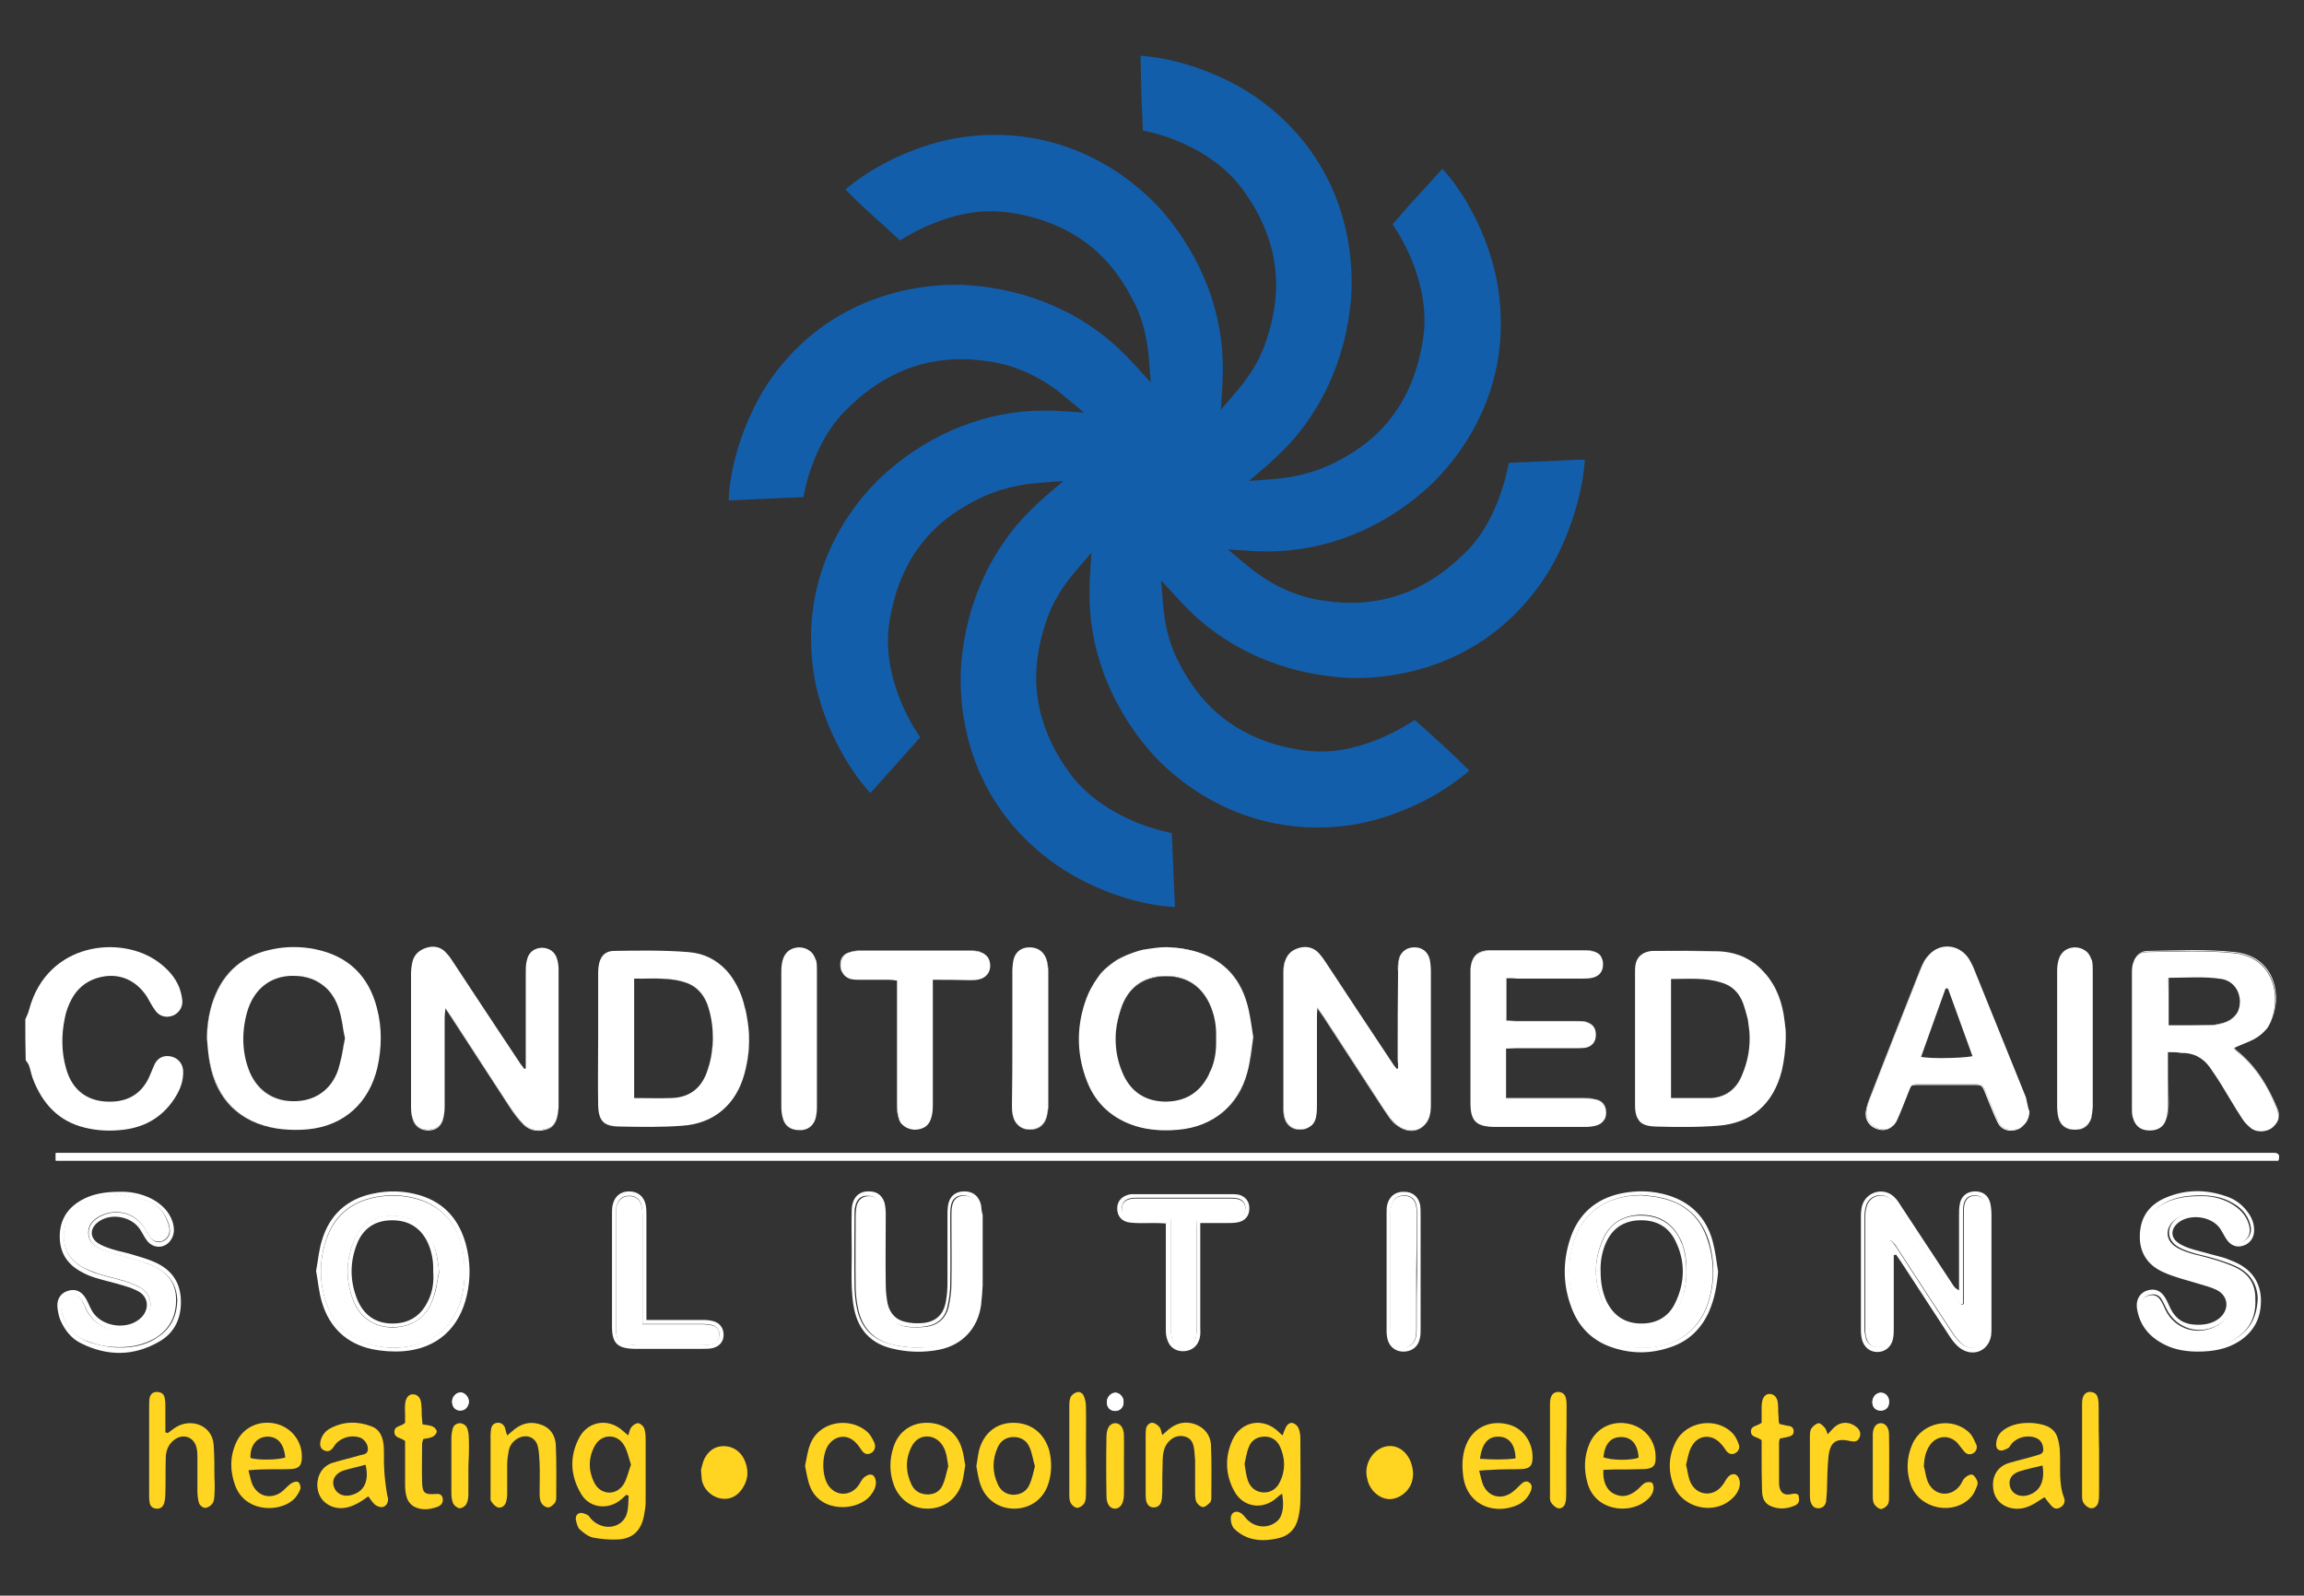 <?xml version="1.0" encoding="UTF-8"?> <svg xmlns="http://www.w3.org/2000/svg" xmlns:xlink="http://www.w3.org/1999/xlink" version="1.1" id="Layer_1" x="0px" y="0px" viewBox="0 0 582.4 403.4" style="enable-background:new 0 0 582.4 403.4;" xml:space="preserve"><rect x="0" y="0" width="582.4" height="403.4" fill="#333333" stroke="none"/> <style type="text/css"> .st0{fill:#FFFFFF;} .st1{fill:#FFD522;} .st2{fill:#135EAB;} </style> <g> <path class="st0" d="M14.1,293.4c187.4,0,374.6,0,561.8,0c0.4-1.2,0.2-1.9-1.1-1.9c-0.6,0-1.1,0-1.7,0c-185.4,0-370.9,0-556.3,0 c-0.9,0-1.7,0-2.7,0C14.1,292.3,14.1,292.8,14.1,293.4z"></path> <path class="st0" d="M281.9,352.1c-1.1,0-2.2,1.2-2.1,2.5s0.9,2.1,2.1,2.1c1.3,0,2.2-1,2.1-2.4C284,353.1,282.9,352,281.9,352.1z"></path> <path class="st0" d="M114.3,354.1c-0.1,1.3,0.5,2.3,1.7,2.5c1.3,0.2,2.3-0.6,2.5-2c0.1-1.2-0.8-2.5-2-2.5 C115.5,352,114.5,352.9,114.3,354.1z"></path> <path class="st0" d="M477.5,354.5c0.1-1.3-0.9-2.4-2.1-2.4c-1.1,0-2,1-2.1,2.2c-0.1,1.4,0.7,2.3,2.1,2.3 C476.7,356.6,477.5,355.8,477.5,354.5z"></path> <path class="st0" d="M14.1,293.4c0-0.6,0-1.1,0-1.9c1,0,1.9,0,2.7,0c185.4,0,370.9,0,556.3,0c0.6,0,1.1,0,1.7,0 c1.3,0,1.5,0.6,1.1,1.9C388.7,293.4,201.4,293.4,14.1,293.4z"></path> <path class="st0" d="M281.9,352.1c1,0,2.1,1,2.1,2.2c0.1,1.3-0.8,2.4-2.1,2.4c-1.2,0-2.1-0.8-2.1-2.1 C279.7,353.3,280.8,352.1,281.9,352.1z"></path> <path class="st0" d="M114.3,354.1c0.1-1.2,1.1-2.1,2.2-2.1c1.1,0.1,2.1,1.3,2,2.5c-0.1,1.3-1.2,2.1-2.5,2 C114.9,356.4,114.2,355.4,114.3,354.1z"></path> <path class="st0" d="M477.5,354.5c0,1.3-0.9,2.1-2.1,2.1c-1.3,0-2.1-0.9-2.1-2.3c0.1-1.2,1-2.2,2.1-2.2 C476.6,352,477.6,353.1,477.5,354.5z"></path> <g> <path class="st0" d="M353.6,284.7c-1-0.6-1.8-1.6-2.5-2.5c-1.5-2-2.8-4.1-4.1-6.2c-4.1-6.3-8.2-12.6-12.3-18.9 c-0.4-0.6-0.9-1.3-1.7-2.4c0,0.1,0,0.1,0,0.2c0.7,1,1.1,1.6,1.6,2.3c4.1,6.3,8.2,12.6,12.3,18.9c1.4,2.1,2.7,4.2,4.1,6.2 c0.7,1,1.5,1.9,2.5,2.5c2.5,1.7,5.1,1.3,6.6-0.4C358.5,286,356,286.3,353.6,284.7z"></path> <path class="st0" d="M353.4,245.7c0-1.1,0.1-2.3,0.3-3.3c0.2-0.6,0.4-1.1,0.7-1.5c-0.4,0.4-0.6,0.9-0.8,1.6 C353.3,243.6,353.3,244.7,353.4,245.7c-0.1,7.5-0.1,14.8-0.1,22.2c0.1,0.7,0.1,1.5,0.1,2.2c0-0.8,0-1.5,0-2.3 C353.4,260.4,353.4,253.1,353.4,245.7z"></path> <path class="st0" d="M353.4,270.1c-0.1,0-0.2,0-0.3,0.1C353.2,270.2,353.3,270.2,353.4,270.1z"></path> <path class="st0" d="M324.7,282.3c-0.2-0.8-0.2-1.6-0.2-2.4c0-11.3,0-22.5,0-33.8c0-0.9,0-1.8,0.2-2.6c0.2-1,0.6-1.9,1.3-2.5 c-0.7,0.7-1.1,1.5-1.4,2.6c-0.2,0.9-0.2,1.7-0.2,2.6c0,11.3,0,22.5,0,33.8c0,0.8,0,1.6,0.2,2.4c0.5,2.1,2.1,3.3,4.2,3.2 c0.8,0,1.6-0.3,2.2-0.7c-0.6,0.4-1.3,0.6-2.1,0.6C326.8,285.6,325.2,284.4,324.7,282.3z"></path> <path class="st0" d="M132.9,270.1c-0.1,0.1-0.2,0.1-0.3,0.1C132.7,270.2,132.7,270.1,132.9,270.1z"></path> <path class="st0" d="M138.3,285.3c-2.2,0.7-4.4,0.5-6-1.2c-1.3-1.3-2.4-2.8-3.4-4.3c-4.9-7.4-9.7-14.9-14.5-22.3 c-0.5-0.7-1-1.5-1.8-2.7c-0.1,1.1-0.2,1.8-0.2,2.4c0,0.1,0,0.1,0,0.2c0-0.6,0.1-1.3,0.2-2.4c0.8,1.2,1.3,1.9,1.8,2.7 c4.8,7.4,9.7,14.9,14.5,22.3c1,1.5,2.1,3,3.4,4.3c1.7,1.7,3.9,1.9,6,1.2c2.1-0.7,2.6-2.6,2.8-4.6c0.1-0.5,0.1-1,0.1-1.4 c0-0.1,0-0.1,0-0.2c0,0.5,0,1-0.1,1.4C140.9,282.7,140.4,284.6,138.3,285.3z"></path> <path class="st0" d="M108,285.6c-1.8-0.1-3.2-1-3.7-2.9c-0.3-0.9-0.4-1.9-0.4-2.8c0,0.1,0,0.1,0,0.2c0,0.9,0.1,1.9,0.4,2.8 c0.5,1.8,1.9,2.8,3.7,2.9c2,0.1,3.5-0.9,4-2.8c0.3-1.1,0.4-2.2,0.4-3.3c0-0.1,0-0.1,0-0.2c0,1.1-0.1,2.2-0.4,3.3 C111.5,284.7,110,285.6,108,285.6z"></path> <path class="st0" d="M547.8,282.3c-0.1,0.2-0.1,0.5-0.2,0.7c0.1-0.3,0.2-0.6,0.3-0.9c0.2-1,0.3-2.1,0.3-3.1 c-0.1-4.2-0.1-8.5-0.1-13.1c0,4.7,0,9,0,13.3C548.1,280.2,548,281.3,547.8,282.3z"></path> <path class="st0" d="M573.5,259.2c-0.1,0.2-0.2,0.3-0.3,0.5C573.3,259.6,573.4,259.4,573.5,259.2z"></path> <path class="st0" d="M572.8,260.2c-0.1,0.1-0.1,0.1-0.2,0.2C572.7,260.3,572.8,260.2,572.8,260.2z"></path> <path class="st0" d="M565.3,265.8c4.9,3.8,8,8.9,10.2,14.5c0.6,1.3,0.6,2.3,0.3,3.1c0.4-0.9,0.4-2-0.2-3.3 c-2.3-5.6-5.4-10.7-10.2-14.5c-0.3-0.2-0.4-0.4-0.6-0.7c-0.1,0-0.1,0.1-0.2,0.1C564.8,265.2,565,265.6,565.3,265.8z"></path> <path class="st0" d="M542.9,240.6c7.3-0.1,14.8-0.5,22,0.3c9.3,1,11.8,9.8,9.5,16.5c-0.2,0.6-0.4,1.1-0.7,1.6 c0.3-0.6,0.6-1.2,0.8-1.8c2.4-6.7-0.2-15.5-9.5-16.5c-7.3-0.8-14.7-0.4-22-0.3c-1.7,0-2.8,0.8-3.4,2.2 C540.2,241.3,541.3,240.6,542.9,240.6z"></path> <path class="st0" d="M413.3,246.6L413.3,246.6c0-0.9,0-1.8,0.1-2.6C413.2,244.9,413.3,245.8,413.3,246.6z"></path> <path class="st0" d="M434.4,240.5c2.4,0.1,4.5,0.6,6.5,1.5C438.9,241.1,436.7,240.6,434.4,240.5c-5.4-0.2-10.9-0.1-16.3-0.1 c0,0,0,0,0,0c0,0,0,0,0,0C423.5,240.4,429,240.4,434.4,240.5z"></path> <path class="st0" d="M434.2,284.6c-2.6,0.2-5.3,0.3-7.9,0.3C428.9,284.9,431.5,284.8,434.2,284.6z"></path> <path class="st0" d="M451.1,258.1c-0.5-4.4-1.9-8.6-4.9-12c-0.8-0.9-1.6-1.7-2.5-2.4c0.9,0.7,1.7,1.5,2.5,2.4 C449.2,249.6,450.6,253.7,451.1,258.1c0.2,1.6,0.3,3.2,0.3,4.7C451.3,261.2,451.2,259.7,451.1,258.1z"></path> <path class="st0" d="M53.1,268.7c-0.5-2-0.6-4.1-0.8-6.2c0.2,2.1,0.3,4.1,0.7,6.2c1.7,9.3,7.6,15.1,16.9,16.6 c0.6,0.1,1.1,0.1,1.7,0.2c-0.5-0.1-1.1-0.1-1.6-0.2C60.7,283.8,54.9,278,53.1,268.7z"></path> <path class="st0" d="M69.3,239.9c2.7-0.5,5.3-0.6,8-0.3C74.5,239.3,71.8,239.4,69.3,239.9c-7.7,1.4-12.8,5.7-15.4,12.9 c-1.1,3.2-1.6,6.4-1.6,9.7c0.1-3.3,0.5-6.6,1.7-9.7C56.6,245.6,61.7,241.3,69.3,239.9z"></path> <path class="st0" d="M316.9,262.1c-0.5,2.9-0.7,6-1.5,8.9C316.2,268.1,316.5,265,316.9,262.1z"></path> <path class="st0" d="M298.1,285.5c8.7-0.8,15.1-6.1,17.3-14.5C313.1,279.4,306.7,284.7,298.1,285.5z"></path> <path class="st0" d="M287.2,284.6c3.6,1.1,7.2,1.3,10.9,0.9C294.4,285.8,290.8,285.7,287.2,284.6z"></path> <path class="st0" d="M277.5,247c0.5-0.7,1.1-1.4,1.7-2C278.7,245.6,278.1,246.3,277.5,247z"></path> <path class="st0" d="M291.6,239.7c-0.5,0.1-1,0.1-1.4,0.2c-1.5,0.2-2.9,0.6-4.2,1.1c1.3-0.5,2.7-0.8,4.2-1.1 C290.6,239.8,291.1,239.8,291.6,239.7z"></path> <path class="st0" d="M275,273.6c2.2,5.6,6.4,9.2,12.2,11C281.5,282.8,277.3,279.2,275,273.6z"></path> <path class="st0" d="M282.3,242.7c0.7-0.5,1.5-0.9,2.4-1.2C283.9,241.8,283.1,242.2,282.3,242.7z"></path> <path class="st0" d="M295.9,239.5c-1.4-0.1-2.8,0-4.3,0.2C293,239.5,294.4,239.5,295.9,239.5z"></path> <path class="st0" d="M315.3,253.5c-2.1-6.9-6.7-11.3-13.7-13.1c-1.9-0.5-3.8-0.8-5.7-0.8c1.9,0.1,3.8,0.4,5.7,0.9 C308.6,242.2,313.2,246.7,315.3,253.5z"></path> <path class="st0" d="M189,258.3c0.7,4.4,0.3,8.8-0.8,13.1C189.4,267.1,189.7,262.7,189,258.3z"></path> <path class="st0" d="M155.3,240.4c6.2-0.1,12.5-0.2,18.7,0.3c3.9,0.3,7.1,1.9,9.5,4.5c-2.4-2.6-5.5-4.2-9.5-4.5 C167.8,240.2,161.5,240.3,155.3,240.4c-2.5,0-3.7,1.5-4,4c0,0.4-0.1,0.8-0.1,1.2c0-0.4,0-0.8,0.1-1.2 C151.6,241.9,152.9,240.4,155.3,240.4z"></path> <path class="st0" d="M188.2,254.4c-0.3-1.3-0.7-2.5-1.2-3.7c0,0,0,0,0,0c0,0,0,0,0,0C187.5,251.9,187.9,253.1,188.2,254.4z"></path> <path class="st0" d="M188.2,254.4c0.3,1.3,0.6,2.6,0.8,3.9C188.8,257,188.5,255.7,188.2,254.4z"></path> <path class="st0" d="M151.2,279.4c0.1,4,1.4,5.4,5.4,5.4C152.6,284.7,151.3,283.4,151.2,279.4z"></path> <path class="st0" d="M406,281.2c0,0.6-0.1,1.1-0.3,1.6C405.9,282.4,406,281.8,406,281.2z"></path> <path class="st0" d="M405.2,243.6c0-0.1,0-0.1,0-0.2C405.1,243.5,405.2,243.6,405.2,243.6C405.2,243.6,405.2,243.6,405.2,243.6z"></path> <path class="st0" d="M403.1,277.8c-0.9-0.2-1.9-0.2-2.9-0.2c-5.6,0-11.2,0-16.8,0c-0.9,0-1.7,0-2.7,0c0,0,0,0.1,0,0.1 c1,0,1.8,0,2.7,0c5.6,0,11.2,0,16.8,0C401.2,277.7,402.1,277.7,403.1,277.8c1.8,0.4,2.8,1.7,2.9,3.4c0,0,0-0.1,0-0.1 C406,279.4,404.9,278.1,403.1,277.8z"></path> <path class="st0" d="M376.4,240.3c0.6,0,1.3,0,1.9,0c7.2,0,14.4,0,21.6,0c0.9,0,1.8,0,2.6,0.2c1,0.2,1.8,0.7,2.3,1.5 c-0.4-0.8-1.2-1.3-2.3-1.6c-0.9-0.2-1.7-0.2-2.6-0.2c-7.2,0-14.4,0-21.6,0c-0.6,0-1.3,0-1.9,0c-3.1,0.2-4.4,1.6-4.7,4.7 c0,0,0,0.1,0,0.1C372,241.9,373.3,240.6,376.4,240.3z"></path> <path class="st0" d="M383.2,258.2c5,0,10.1,0,15.1,0c0.9,0,1.8,0,2.6,0.2c1,0.2,1.8,0.8,2.2,1.6c-0.4-0.8-1.1-1.4-2.2-1.7 c-0.8-0.2-1.7-0.2-2.6-0.2c-5,0-10.1,0-15.1,0c-0.8,0-1.5-0.1-2.4-0.1c0,0,0,0.1,0,0.1C381.7,258.1,382.4,258.2,383.2,258.2z"></path> <path class="st0" d="M403.4,261.6C403.4,261.6,403.4,261.6,403.4,261.6C403.4,261.6,403.4,261.6,403.4,261.6 C403.4,261.6,403.4,261.6,403.4,261.6z"></path> <path class="st0" d="M513,281c-0.1-0.3-0.2-0.6-0.3-0.9C512.8,280.4,512.9,280.7,513,281z"></path> <path class="st0" d="M474.3,285.1c-1.7-0.8-2.7-2.4-2.5-4.2c0.1-1.1,0.5-2.2,0.9-3.2c4.2-10.9,8.5-21.7,12.8-32.6 c0.3-0.8,0.7-1.6,1.1-2.4c0.3-0.5,0.6-0.9,1-1.3c-0.4,0.4-0.8,0.9-1.2,1.5c-0.4,0.8-0.8,1.6-1.1,2.4c-4.3,10.9-8.6,21.7-12.8,32.6 c-0.4,1-0.7,2.1-0.9,3.2c-0.2,1.9,0.8,3.5,2.5,4.2c1.6,0.7,3.2,0.5,4.3-0.6C477.3,285.7,475.7,285.8,474.3,285.1z"></path> <path class="st0" d="M505.1,283.5c-1.1-2.3-2-4.7-3-7.1c-0.9-2.2-0.9-2.3-3.2-2.3c-4.5,0-9,0-13.4,0c-1.5,0-2,0-2.4,0.5 c0.4-0.3,1-0.3,2.2-0.3c4.5,0,9,0,13.4,0c2.3,0,2.3,0,3.2,2.3c1,2.4,1.9,4.8,3,7.1c0.9,1.9,2.7,2.5,4.7,2c0.7-0.2,1.4-0.6,1.9-1.2 c-0.5,0.5-1.1,0.8-1.7,1C507.8,286,506,285.4,505.1,283.5z"></path> <path class="st0" d="M214.9,240.7c1-0.3,2.1-0.3,3.1-0.3c9,0,17.9,0,26.9,0c0.9,0,1.8,0,2.6,0.2c0.6,0.1,1.2,0.4,1.6,0.8 c-0.4-0.4-1-0.7-1.7-0.9c-0.9-0.2-1.7-0.2-2.6-0.2c-9,0-17.9,0-26.9,0C216.9,240.3,215.8,240.3,214.9,240.7 c-1.7,0.3-2.6,1.7-2.5,3.3c0,0.7,0.2,1.3,0.5,1.8c-0.2-0.5-0.4-1.1-0.4-1.7C212.5,242.5,213.3,241.1,214.9,240.7z"></path> <path class="st0" d="M226.8,279.2c0-9.5,0-19,0-28.6c0-0.9,0-1.7,0-2.7c0,0-0.1,0-0.1,0c0,1,0,1.8,0,2.6c0,9.5,0,19,0,28.6 c0,1.3,0.1,2.6,0.5,3.8c0.2,0.7,0.6,1.2,1.1,1.6c-0.4-0.4-0.8-0.9-1-1.5C226.9,281.8,226.8,280.5,226.8,279.2z"></path> <path class="st0" d="M528.5,242.1c0,0,0,0.1,0,0.1C528.5,242.2,528.5,242.1,528.5,242.1z"></path> <path class="st0" d="M524.5,285.6c-2.1,0-3.7-1.1-4.2-3.2c-0.2-0.9-0.3-1.9-0.3-2.8c0,0,0,0.1,0,0.1c0,1,0.1,1.9,0.3,2.8 C520.8,284.6,522.4,285.7,524.5,285.6c2.1,0.1,3.6-1,4.2-3.1c0-0.1,0-0.2,0-0.3c0,0.1,0,0.1,0,0.2 C528.1,284.5,526.6,285.6,524.5,285.6z"></path> <path class="st0" d="M528.4,241.9c-0.3-0.6-0.7-1.2-1.2-1.5C527.7,240.7,528.1,241.3,528.4,241.9z"></path> <path class="st0" d="M529,279.9C529,279.9,529,279.8,529,279.9C529,279.8,529,279.9,529,279.9C529,279.9,529,279.9,529,279.9z"></path> <path class="st0" d="M205.9,241.9c-0.3-0.6-0.7-1.2-1.2-1.5C205.2,240.7,205.6,241.3,205.9,241.9z"></path> <path class="st0" d="M206,242.1c0,0,0,0.1,0,0.1C206,242.2,206,242.1,206,242.1z"></path> <path class="st0" d="M201.8,285.7c-1.9-0.1-3.4-1.1-3.9-3c-0.3-1-0.4-2-0.4-3.1c0-11.4,0-22.6,0-34c0,0,0,0,0,0 c0,11.4,0,22.7,0,34.1c0,1,0.1,2.1,0.4,3.1C198.4,284.7,199.9,285.7,201.8,285.7c2.1,0.2,3.6-0.8,4.3-2.7c0.3-1,0.4-2,0.4-3.1 c0,0,0-0.1,0-0.1c0,1-0.1,2.1-0.4,3.1C205.5,284.8,203.9,285.8,201.8,285.7z"></path> <path class="st0" d="M262,239.8c1.2,0.5,2.1,1.4,2.5,2.8c0.3,1,0.4,2,0.4,3.1c0,11.3,0,22.6,0,33.8c0,0.9-0.1,1.9-0.4,2.8 c-0.6,2.1-2.1,3.2-4.2,3.2c-1.3,0-2.3-0.4-3.1-1.2c0.8,0.9,1.9,1.3,3.2,1.3c2.1,0,3.6-1.1,4.2-3.2c0.2-0.9,0.4-1.9,0.4-2.8 c0-11.3,0-22.6,0-33.8c0-1-0.1-2.1-0.4-3.1C264.1,241.2,263.2,240.2,262,239.8z"></path> <path class="st0" d="M43.3,267.1c-1.8-0.4-3.3,0.2-4.2,1.9c-0.5,1.1-0.9,2.2-1.4,3.3c-1.8,3.9-4.9,6-9.2,6.2 c-6,0.3-10.2-2.6-11.8-8.4c-1.2-4.2-1.2-8.5-0.3-12.8c0.3-1.6,0.9-3.2,1.7-4.7c1.4-2.6,3.5-4.4,6.3-5.3c5.1-1.6,9.7,0.1,12.7,4.6 c0.7,1.2,1.3,2.4,2.1,3.5c1,1.5,2.7,2,4.4,1.4c1.4-0.5,2.6-2,2.5-3.7c-0.1-1.2-0.4-2.4-0.8-3.5c-1.1-2.7-3-4.7-5.3-6.4 c-9.4-6.9-28-5-32.6,11.9c-0.2,0.9-0.6,1.7-1,2.6c0,3.4,0,6.8,0.1,10.3c0.2,0.4,0.6,0.8,0.8,1.3c0.4,1.1,0.6,2.3,1,3.4 c2.4,6.3,6.5,10.8,13.2,12.4c3.3,0.8,6.5,0.9,9.8,0.5c5.7-0.7,10.2-3.5,13.2-8.5c1.2-2,1.9-4.1,1.8-6.4 C46.2,268.9,45,267.5,43.3,267.1z"></path> <path class="st0" d="M357.6,239.5c-1.4,0-2.5,0.5-3.2,1.4c-0.3,0.4-0.6,0.9-0.7,1.5c-0.2,1-0.3,2.2-0.3,3.3c0,7.4,0,14.7,0,22.1 c0,0.8,0,1.5,0,2.3c-0.1,0.1-0.2,0.1-0.3,0.1c-0.1,0-0.1,0-0.1-0.1c-0.4-0.4-0.7-0.8-1-1.3c-5.6-8.4-11.2-16.9-16.8-25.4 c-0.5-0.8-1.1-1.6-1.7-2.3c-1.3-1.5-3.1-2-5-1.5c-1,0.3-1.9,0.7-2.5,1.4c-0.6,0.6-1.1,1.5-1.3,2.5c-0.2,0.8-0.2,1.7-0.2,2.6 c0,11.3,0,22.5,0,33.8c0,0.8,0,1.6,0.2,2.4c0.5,2.1,2.1,3.3,4.2,3.2c0.8,0,1.5-0.2,2.1-0.6c0.9-0.5,1.5-1.4,1.7-2.7 c0.2-1,0.2-2.1,0.2-3.1c0-7.2,0-14.4,0-21.6c0-0.7,0-1.4,0.1-2.6c0-0.1,0-0.1,0-0.2c0.8,1.1,1.3,1.8,1.7,2.4 c4.1,6.3,8.2,12.6,12.3,18.9c1.3,2.1,2.6,4.2,4.1,6.2c0.7,0.9,1.5,1.9,2.5,2.5c2.4,1.6,4.9,1.3,6.5-0.3c0.8-0.8,1.3-1.9,1.5-3.3 c0.1-0.8,0.1-1.5,0.1-2.2c0-11.1,0-22.2,0-33.3c0-1-0.1-2.1-0.3-3.1C360.9,240.6,359.5,239.5,357.6,239.5z"></path> <path class="st0" d="M136.9,239.6c-1.9,0.1-3.3,1.2-3.7,3.1c-0.3,1-0.3,2.2-0.3,3.3c0,0.1,0,0.1,0,0.2c0,7.2,0,14.5,0,21.6 c0,0.1,0,0.1,0,0.2c0,0.6,0,1.3,0,2.1c-0.1,0.1-0.2,0.1-0.3,0.1c-0.1,0-0.1,0-0.2-0.1c-0.2-0.4-0.5-0.7-0.8-1.1 c-5.6-8.4-11.2-16.9-16.8-25.4c-0.6-0.9-1.2-1.9-2-2.7c-1.3-1.5-3.1-1.9-5-1.3c-1.9,0.6-3.2,1.8-3.6,3.8c-0.2,1-0.3,1.9-0.3,2.9 c0,0.1,0,0.1,0,0.2c0,11.1,0,22.3,0,33.4c0,0.9,0.1,1.9,0.4,2.8c0.5,1.9,1.9,2.8,3.7,2.9c2,0,3.5-0.9,4-2.8 c0.3-1.1,0.4-2.2,0.4-3.3c0-7.3,0-14.8,0-22.1c0-0.1,0-0.1,0-0.2c0-0.6,0.1-1.3,0.2-2.4c0.8,1.2,1.3,2,1.8,2.7 c4.8,7.4,9.6,14.9,14.5,22.3c1,1.5,2.1,3,3.4,4.3c1.6,1.7,3.8,1.9,6,1.2c2.1-0.7,2.6-2.6,2.8-4.6c0.1-0.4,0.1-0.9,0.1-1.4 c0-11.3,0-22.6,0-33.9c0-0.1,0-0.1,0-0.2c0-0.9-0.1-1.9-0.4-2.8C140.3,240.6,138.8,239.6,136.9,239.6z"></path> <path class="st0" d="M575.5,280.3c-2.2-5.6-5.3-10.7-10.2-14.5c-0.3-0.2-0.5-0.6-0.7-0.8c0.1,0,0.1-0.1,0.2-0.1 c1.7-0.8,3.5-1.4,5-2.2c1.1-0.6,2.1-1.4,2.9-2.3c0.1-0.1,0.1-0.1,0.2-0.2c0.1-0.1,0.2-0.3,0.3-0.4c0.1-0.2,0.2-0.3,0.3-0.5 c0-0.1,0.1-0.1,0.1-0.2c0.3-0.5,0.5-1,0.7-1.6c2.3-6.7-0.2-15.5-9.5-16.5c-7.2-0.8-14.7-0.4-22-0.3c-1.6,0-2.7,0.7-3.3,2 c-0.2,0.5-0.4,1-0.5,1.6c-0.1,0.6-0.1,1.1-0.1,1.7c0,11.4,0,22.9,0,34.3c0,0.7,0,1.4,0.2,2.1c0.6,2.3,2,3.4,4.3,3.4 c2.1,0,3.5-0.9,4.1-2.7c0.1-0.2,0.1-0.4,0.2-0.7c0.2-1,0.3-2.1,0.3-3.1c0-4.3,0-8.6,0-13.3c1.4,0,2.4,0,3.3,0.2 c3-0.1,5.4,1.1,7.2,3.5c1,1.4,1.9,2.8,2.8,4.2c1.8,2.9,3.5,5.9,5.4,8.8c0.6,1,1.5,1.9,2.4,2.6c1.5,1.1,4,0.9,5.4-0.3 c0.5-0.5,0.9-0.9,1.2-1.5C576.1,282.6,576,281.6,575.5,280.3z M548.1,247.3c0,0,0.1,0,0.1,0c0,0,0-0.1,0-0.1c4.5,0,9-0.4,13.4,0.3 c2.8,0.5,4.5,2.8,4.6,5.6c0,1.1-0.2,2-0.6,2.8c-0.7,1.3-1.9,2.3-3.8,2.8c-0.9,0.3-1.9,0.5-2.8,0.5c-3.5,0-7,0-10.8,0 C548.2,255.1,548.2,251.3,548.1,247.3z"></path> <path class="st0" d="M548.2,247.3c0,0-0.1,0-0.1,0c0.1,4,0.1,7.8,0.1,11.9C548.2,255.2,548.2,251.4,548.2,247.3z"></path> <path class="st0" d="M561.9,258.6c-0.9,0.2-1.9,0.5-2.8,0.5c-3.6,0.1-7.1,0.1-10.9,0.1c3.8,0,7.3,0,10.8,0c0.9,0,1.9-0.2,2.8-0.5 c1.8-0.5,3.1-1.4,3.8-2.8C564.8,257.2,563.6,258.1,561.9,258.6z"></path> <path class="st0" d="M446.2,246.1c-0.8-0.9-1.6-1.7-2.5-2.4c-0.9-0.7-1.8-1.2-2.8-1.7c-2-0.9-4.1-1.4-6.5-1.5 c-5.4-0.1-10.9-0.1-16.3-0.1c0,0,0,0,0,0c-0.4,0-0.8,0-1.2,0.1c-2,0.4-3.2,1.6-3.5,3.5c0,0,0,0,0,0c-0.1,0.8-0.1,1.7-0.1,2.6 c0,5.3,0,10.5,0,15.8c0,2.7,0,5.4,0,8.2c0,2.7,0,5.4,0,8.1c0,0.2,0,0.5,0,0.7c0,1.5,0.2,2.6,0.7,3.4c0.7,1.4,2.1,1.9,4.4,2 c2.7,0.1,5.3,0.1,7.9,0.1c2.6,0,5.2-0.1,7.9-0.3c8.6-0.6,14.1-5.6,16.2-13.9c0.6-2.6,0.9-5.2,1-7.9c0-1.6-0.1-3.2-0.3-4.7 C450.6,253.7,449.2,249.6,446.2,246.1z M432.4,277.6c-0.8,0-1.6,0-2.4,0c-2.4,0-5,0-7.6,0c0-10.1,0-20,0-30.1 c4.4,0,8.6-0.4,12.7,0.9c2.5,0.7,4.2,2.3,5.2,4.5c0.1,0.3,0.3,0.6,0.4,1c0.4,1.1,0.7,2.3,1,3.4c0.1,0.4,0.2,0.8,0.2,1.1 c0.1,0.8,0.2,1.5,0.3,2.3c0.3,3.8-0.3,7.5-1.9,11.2C438.9,275.4,436.2,277.5,432.4,277.6C432.4,277.6,432.4,277.6,432.4,277.6z"></path> <path class="st0" d="M440.3,271.9c-1.4,3.4-4.1,5.5-7.9,5.7C436.2,277.5,438.9,275.4,440.3,271.9z"></path> <path class="st0" d="M79.8,240c-0.8-0.2-1.7-0.3-2.5-0.4c-2.7-0.3-5.3-0.2-8,0.3c-7.6,1.4-12.7,5.7-15.3,12.9 c-1.2,3.1-1.6,6.4-1.7,9.7c0.2,2.1,0.3,4.2,0.8,6.2c1.8,9.3,7.6,15.1,16.9,16.6c0.5,0.1,1.1,0.1,1.6,0.2c2.1,0.2,4.2,0.2,6.3,0 c9.1-0.9,15.4-6.7,17.5-15.6c1.1-5,1.2-10-0.1-15C93.2,246.7,88,241.7,79.8,240z M62.8,270.2c-0.9-2.5-1.3-5-1.3-7.5 c0-2.5,0.4-5.1,1.2-7.6c0,0,0,0,0,0c1.8-5.3,5.9-8.4,11.3-8.4c3.5-0.1,6.4,1.1,8.6,3.2c1.3,1.3,2.3,2.9,3,5 c0.4,1.2,0.7,2.5,0.9,3.7c0.2,1.3,0.4,2.6,0.7,3.9c-0.4,2.2-0.7,4.4-1.3,6.4c-0.1,0.5-0.3,1-0.4,1.5c-1.8,5.3-6.1,8.1-11.5,8 C68.7,278.4,64.6,275.4,62.8,270.2z"></path> <path class="st0" d="M61.4,262.7c0-2.5,0.4-5,1.2-7.6C61.8,257.6,61.4,260.1,61.4,262.7z"></path> <path class="st0" d="M74,246.7c3.5,0,6.5,1.1,8.6,3.2C80.4,247.8,77.4,246.6,74,246.7z"></path> <path class="st0" d="M62.8,270.2c1.8,5.2,5.9,8.2,11.2,8.2C68.8,278.3,64.7,275.4,62.8,270.2z"></path> <path class="st0" d="M87.2,262.5c-0.5,2.1-0.7,4.3-1.3,6.4C86.5,266.8,86.8,264.7,87.2,262.5z"></path> <path class="st0" d="M301.6,240.4c-1.9-0.5-3.8-0.8-5.7-0.9c-1.4-0.1-2.8,0-4.3,0.2c-0.5,0.1-1,0.1-1.4,0.2 c-1.5,0.2-2.9,0.6-4.2,1.1c-0.4,0.2-0.9,0.3-1.3,0.5c-0.8,0.4-1.6,0.8-2.4,1.2c-1.1,0.7-2.1,1.5-3.1,2.4c-0.6,0.6-1.2,1.3-1.7,2 c-1.3,1.8-2.4,3.8-3.2,6.2c-2.3,6.8-2.1,13.7,0.6,20.4c2.3,5.6,6.5,9.2,12.2,11c3.6,1.1,7.2,1.2,10.9,0.9 c8.6-0.8,15-6.1,17.3-14.5c0.8-2.9,1-6,1.5-8.9c-0.5-3-0.8-5.9-1.6-8.6C313.2,246.7,308.6,242.2,301.6,240.4z M305.6,271.6 c-2.3,4.7-6.1,7-11.4,6.9c-5.1-0.2-8.6-2.8-10.5-7.4c-1.2-2.8-1.7-5.7-1.7-8.5c0-2.9,0.6-5.7,1.7-8.6c1.9-4.7,5.6-7.2,10.6-7.3 c5.2-0.1,9.1,2.2,11.4,6.9c0.3,0.7,0.6,1.4,0.8,2.1c0.7,2.1,1,4.4,0.9,6.8c0.1,2.7-0.2,5.5-1.3,8 C305.9,270.9,305.7,271.2,305.6,271.6z"></path> <path class="st0" d="M294.3,246.8c5.2-0.1,9.1,2.1,11.4,6.9c0.3,0.7,0.6,1.3,0.8,2c-0.2-0.7-0.5-1.4-0.8-2.1 c-2.3-4.7-6.2-7-11.4-6.9c-5,0.1-8.7,2.6-10.6,7.3c-1.2,2.8-1.7,5.7-1.7,8.6c0-2.8,0.6-5.7,1.7-8.5 C285.6,249.4,289.2,247,294.3,246.8z"></path> <path class="st0" d="M307.4,262.5c0,2.8-0.3,5.4-1.3,8C307.1,268,307.4,265.2,307.4,262.5z"></path> <path class="st0" d="M189,258.3c-0.2-1.3-0.4-2.6-0.8-3.9c-0.3-1.3-0.7-2.5-1.2-3.7c0,0,0,0,0,0c-0.9-2.1-2.1-4-3.5-5.5 c-2.4-2.5-5.5-4.2-9.5-4.5c-6.2-0.5-12.5-0.4-18.7-0.3c-2.4,0-3.7,1.5-4,4c0,0.4-0.1,0.8-0.1,1.2c0,0.4,0,0.8,0,1.2 c0,5.2,0,10.4,0,15.6c0,5.7-0.1,11.4,0,17c0.1,4,1.4,5.3,5.4,5.4c0,0,0,0,0,0c5.3,0.1,10.5,0.2,15.8-0.2 c8.1-0.5,13.7-5.4,15.8-13.2c0,0,0,0,0,0C189.3,267.1,189.7,262.7,189,258.3z M160.3,247.4L160.3,247.4c4.5,0.1,9-0.5,13.3,1.1 c3,1.1,4.7,3.4,5.5,6.3c0.8,2.6,1.1,5.2,1.1,7.8c0,2.6-0.4,5.2-1.3,7.8c0,0,0,0,0,0c-1.4,4.5-4.4,7.1-9.3,7.2c-3,0.1-6.1,0-9.3,0 C160.3,267.5,160.3,257.6,160.3,247.4z"></path> <path class="st0" d="M179.1,254.8c-0.8-2.9-2.5-5.2-5.5-6.3C176.5,249.6,178.2,251.9,179.1,254.8z"></path> <path class="st0" d="M173.6,248.5c-4.3-1.6-8.8-1-13.3-1.1v0C164.9,247.5,169.3,247,173.6,248.5z"></path> <path class="st0" d="M180.2,262.6c0,2.6-0.5,5.2-1.3,7.8C179.7,267.8,180.1,265.2,180.2,262.6z"></path> <path class="st0" d="M403.1,277.9c-1-0.2-1.9-0.2-2.9-0.2c-5.6,0-11.2,0-16.8,0c-0.9,0-1.7,0-2.7,0c0,0,0-0.1,0-0.1 c0-4.4,0-8.3,0-12.5c0.9,0,1.7-0.1,2.5-0.1c5,0,10.1,0,15.1,0c0.8,0,1.6,0,2.4-0.1c1.7-0.3,2.7-1.5,2.7-3.2c0,0,0-0.1,0-0.1 c0,0,0,0,0,0c0-0.6-0.1-1.1-0.3-1.6c-0.4-0.8-1.1-1.3-2.2-1.6c-0.8-0.2-1.7-0.2-2.6-0.2c-5,0-10.1,0-15.1,0 c-0.8,0-1.5-0.1-2.4-0.1c0,0,0-0.1,0-0.1c0-3.5,0-6.9,0-10.7c1.1,0,2,0,2.8,0.1c5.4,0,10.9,0,16.3,0c0.9,0,1.7,0,2.6-0.2 c1.8-0.4,2.8-1.7,2.7-3.5c0,0,0,0,0,0c0-0.1,0-0.1,0-0.2c0-0.6-0.2-1-0.4-1.5c-0.4-0.8-1.2-1.3-2.3-1.5c-0.8-0.2-1.7-0.2-2.6-0.2 c-7.2,0-14.4,0-21.6,0c-0.6,0-1.3,0-1.9,0c-3.1,0.3-4.4,1.6-4.7,4.7c0,0.5,0,0.9,0,1.3c0,0,0,0.1,0,0.1c0,10.8,0,21.5,0,32.3 c0,0,0,0.1,0,0.1c0,4.6,1.4,6,6,6.1c0.2,0,0.3,0,0.5,0c7.5,0,15,0,22.5,0c0.9,0,1.8-0.1,2.6-0.3c1.2-0.3,1.9-0.9,2.4-1.8 c0.2-0.5,0.3-1,0.3-1.6c0,0,0,0,0,0c0,0,0,0,0,0C405.9,279.5,404.9,278.2,403.1,277.9z"></path> <path class="st0" d="M512.1,277.4c-4.4-11-8.9-21.9-13.3-32.9c-0.3-0.7-0.7-1.4-1.1-2.1c-2.5-3.8-7.3-4.1-10.1-1 c-0.4,0.4-0.7,0.8-1,1.3c-0.4,0.8-0.8,1.6-1.1,2.4c-4.3,10.9-8.6,21.7-12.8,32.6c-0.4,1-0.8,2.1-0.9,3.2c-0.2,1.8,0.8,3.4,2.5,4.2 c1.5,0.7,3,0.6,4.1-0.4c0.4-0.3,0.7-0.7,1-1.2c1.1-2.4,2-4.8,3-7.3c0.3-0.8,0.5-1.3,0.7-1.6c0.4-0.5,0.9-0.5,2.4-0.5 c4.4,0,8.9,0,13.4,0c2.3,0,2.3,0.1,3.2,2.3c1,2.4,1.9,4.8,3,7.1c0.9,1.9,2.7,2.5,4.7,2c0.6-0.1,1.2-0.5,1.7-1 c0.9-0.8,1.5-2.1,1.5-3.5c-0.1-0.3-0.2-0.6-0.3-0.9C512.5,279.3,512.3,278.3,512.1,277.4z M490.7,267.5c-2,0-3.9-0.1-5.1-0.3 c2.1-5.8,4.1-11.6,6.2-17.3c0.2,0,0.4,0,0.6,0c2.1,5.7,4.1,11.4,6.2,17.1C497.4,267.3,494,267.5,490.7,267.5z"></path> <path class="st0" d="M490.7,267.5c-2,0-3.9-0.1-5.1-0.3C486.8,267.4,488.7,267.5,490.7,267.5z"></path> <path class="st0" d="M485.6,267.2c2.1-5.8,4.1-11.5,6.2-17.3C489.7,255.6,487.7,261.4,485.6,267.2z"></path> <path class="st0" d="M249.1,241.4c-0.4-0.4-1-0.6-1.6-0.8c-0.8-0.2-1.7-0.2-2.6-0.2c-9,0-17.9,0-26.9,0c-1,0-2.1,0-3.1,0.3 c-1.6,0.4-2.4,1.8-2.4,3.4c0,0.6,0.1,1.2,0.4,1.7c0.4,0.8,1.1,1.4,2.1,1.7c0.8,0.2,1.6,0.2,2.4,0.2c2.4,0,4.9,0,7.4,0 c0.6,0,1.2,0.1,1.9,0.2c0,0,0.1,0,0.1,0c0,1,0,1.8,0,2.7c0,9.6,0,19.1,0,28.6c0,1.3,0.1,2.6,0.5,3.8c0.2,0.6,0.5,1.1,1,1.5 c0.8,0.7,1.9,1.1,3.1,1.1c1.9-0.1,3.3-0.9,3.9-2.7c0.4-1.1,0.5-2.3,0.5-3.5c0-9.6,0-19.2,0-28.8c0-0.8,0-1.7,0-2.9 c3.2,0,6.1,0,9.1,0.1c0.9,0,1.8,0,2.6-0.2c1.7-0.4,2.8-1.7,2.8-3.4C250.3,243,249.9,242,249.1,241.4z"></path> <path class="st0" d="M528.5,242.2c0,0,0-0.1,0-0.1c0-0.1-0.1-0.1-0.1-0.2c-0.3-0.6-0.7-1.2-1.2-1.5c-0.8-0.6-1.7-0.9-2.8-0.9 c-2.1,0.1-3.6,1.3-4.1,3.4c-0.2,0.8-0.3,1.7-0.3,2.6c0,0,0,0.1,0,0.1c0,11.4,0,22.6,0,34c0,0.9,0.1,1.9,0.3,2.8 c0.5,2.1,2.1,3.2,4.2,3.2c2.1,0,3.6-1.1,4.2-3.2c0-0.1,0-0.1,0-0.2c0.2-0.7,0.2-1.5,0.3-2.3c0,0,0-0.1,0-0.1c0-5.9,0-11.5,0-17.3 c0-5.7,0-11.4,0-17c0,0,0-0.1,0-0.1c0-0.9,0-1.8-0.2-2.6C528.7,242.6,528.6,242.4,528.5,242.2z"></path> <path class="st0" d="M206,242.2c0,0,0-0.1,0-0.1c0-0.1-0.1-0.1-0.1-0.2c-0.3-0.6-0.7-1.2-1.2-1.5c-0.8-0.6-1.7-0.9-2.8-0.9 c-2.1,0.1-3.6,1.3-4.1,3.4c-0.2,0.8-0.3,1.7-0.3,2.6c0,0,0,0.1,0,0.1c0,11.4,0,22.6,0,34c0,1.1,0.1,2.1,0.4,3.1 c0.5,1.9,2,2.9,3.9,3c2.1,0.1,3.7-0.9,4.3-2.8c0.3-1,0.4-2.1,0.4-3.1c0-5.8,0-11.4,0-17c0-5.8,0-11.6,0-17.4c0-0.9,0-1.8-0.2-2.6 C206.2,242.6,206.1,242.4,206,242.2z"></path> <path class="st0" d="M264.5,282.3c0.3-0.9,0.4-1.9,0.4-2.8c0-11.2,0-22.5,0-33.8c0-1.1-0.1-2.1-0.4-3.1c-0.4-1.4-1.3-2.3-2.5-2.8 c-0.5-0.2-1.2-0.3-1.8-0.3c-2,0-3.5,1.1-4,3.1c-0.2,1-0.3,2.1-0.3,3.1c0,5.6,0,11.1,0,16.6c0,5.7,0,11.4-0.1,16.9 c0,1,0,2.1,0.3,3.1c0.2,0.8,0.6,1.5,1.1,2c0.8,0.8,1.8,1.2,3.1,1.2C262.4,285.5,263.9,284.4,264.5,282.3z"></path> </g> <g> <path class="st1" d="M530.5,356.1c0,3.5,0,7,0,10.5s0,7,0,10.5c0-3.5,0-7,0-10.5S530.5,359.6,530.5,356.1z"></path> <path class="st1" d="M284.1,362.9c0.1,2.6,0,5.1,0,7.7c0,2.5,0,5,0,7.4c0.1-2.5,0-5,0-7.4C284.1,368,284.1,365.4,284.1,362.9z"></path> <path class="st1" d="M118.5,363.5c0,2.4,0,4.8,0,7.2c0,1.2,0,2.3,0,3.5c0-1.2,0-2.3,0-3.5C118.5,368.3,118.6,365.9,118.5,363.5z"></path> <path class="st1" d="M328.3,361.2c-0.2-0.6-0.8-1.2-1.4-1.4c-0.8-0.3-1.5,0.3-1.9,1.1c-0.3,0.6-0.5,1.2-0.8,2 c-0.6-0.5-0.9-0.8-1.2-1.1c-3.8-3.5-9.2-2.5-11.4,2.1c-2,4.3-1.9,8.8,0.3,12.9c2.2,4.3,7.3,5.1,10.9,1.8c0.3-0.3,0.7-0.6,1.3-1 c0.3,2.1,0.4,3.9-0.3,5.6c-0.3,0.8-1,1.5-1.7,1.9c-2.3,1.4-5.1,0.9-7-1.1c-0.4-0.5-0.8-1-1.3-1.4c-1.3-0.9-2.7-0.3-2.7,1.3 c0,0.9,0.3,2,0.9,2.6c0.9,0.9,2.1,1.7,3.4,2.2c2.5,0.9,5,0.8,7.6,0.2c2.9-0.6,4.6-2.5,5.2-5.3c0.3-1.4,0.5-2.8,0.5-4.3 c0.1-5.2,0-10.4,0-15.6C328.7,362.9,328.6,362,328.3,361.2z M323.5,374.7c-0.8,1.7-2.3,2.7-4.2,2.6c-1.9-0.1-3.3-1.3-3.9-3.1 c-0.4-1.3-0.6-2.6-0.8-4.1c0.3-1.4,0.5-2.8,1-4.1c0.6-1.7,1.9-2.7,3.8-2.8c1.9-0.1,3.3,0.8,4.1,2.4 C324.9,368.6,325,371.7,323.5,374.7z"></path> <path class="st1" d="M162.8,361c-0.2-0.5-1-1.2-1.5-1.2c-0.6,0-1.3,0.5-1.7,1s-0.5,1.2-0.8,2.1c-0.6-0.5-1-0.9-1.4-1.2 c-3.5-3.2-8.6-2.5-10.9,1.6c-2.6,4.8-2.4,9.7,0.4,14.4c2.2,3.7,7,4.1,10.2,1.3c0.4-0.4,0.8-0.7,1.2-1.1c0.2,0.1,0.4,0.2,0.6,0.2 c-0.1,1.6,0,3.2-0.5,4.7c-0.3,1-1.1,2-2,2.5c-2.2,1.3-5,0.7-6.8-1.1c-0.4-0.4-0.7-1-1.1-1.2c-0.6-0.3-1.3-0.6-1.9-0.5 c-0.9,0.2-1.2,1.1-1,1.9s0.4,1.8,1,2.3c0.9,0.8,2,1.7,3.2,2c2.1,0.4,4.3,0.6,6.4,0.5c3.8-0.2,5.9-2.3,6.6-6.1 c0.2-1.1,0.4-2.2,0.4-3.3c0-5.4,0-10.7,0-16.1C163.2,362.7,163.1,361.8,162.8,361z M157.6,375.3c-1.9,2.9-5.8,2.7-7.4-0.5 c-1.5-3-1.5-6.2,0.1-9.2c1.6-3.1,5.6-3.3,7.4-0.3c0.9,1.4,1.2,3.2,1.8,5C158.8,372.1,158.5,373.9,157.6,375.3z"></path> <path class="st1" d="M54,365.2c-0.4-5.2-6.3-6.9-10.1-4c-0.5,0.4-1,0.7-1.5,1.1c-0.2-0.1-0.4-0.1-0.6-0.2c0-2.1,0-4.3,0-6.4 c0-0.8,0-1.6-0.2-2.4c-0.2-1-1-1.4-2-1.4s-1.6,0.6-1.8,1.6c-0.1,0.6-0.1,1.3-0.1,1.9c0,7.5,0,15,0,22.6c0,0.6,0,1.1,0.1,1.7 c0.1,1,0.7,1.6,1.7,1.7s1.7-0.4,2-1.4c0.2-0.8,0.3-1.6,0.3-2.4c0.1-3,0-5.9,0.1-8.9c0-1.7,0.5-3.3,1.9-4.5c2.3-2,5.3-1,5.9,1.9 c0.2,0.8,0.2,1.6,0.2,2.4c0,2.8,0,5.6,0,8.4c0,1,0.1,2.1,0.4,3.1c0.2,0.6,1,1.2,1.5,1.2c0.7,0,1.5-0.5,1.9-1.1s0.5-1.5,0.5-2.3 c0.1-1.4,0.1-2.9,0-4.3C54.2,370.7,54.2,367.9,54,365.2z"></path> <path class="st1" d="M520.7,367.3c0-1.2-0.2-2.4-0.5-3.5c-0.5-2-1.9-3.1-3.8-3.6c-0.7-0.2-1.4-0.3-2.1-0.4c-2.5-0.2-5,0-7.2,1.3 c-1.4,0.8-2.4,2-2.5,3.8c-0.1,0.9,0.2,1.7,1.1,1.8c0.6,0.1,1.3-0.3,1.9-0.6c0.4-0.2,0.6-0.8,0.9-1.1c1.4-1.7,4.1-2.3,6.1-1.5 c1.3,0.5,1.8,1.6,1.9,2.8c0.1,1.4-1.1,1.4-1.9,1.7c-2.3,0.7-4.6,1.2-6.9,1.9c-2.6,0.8-4.1,3.1-3.9,5.9c0.1,2.7,1.7,4.7,4.3,5.4 c2.3,0.6,4.3,0,6.2-1.1c0.8-0.5,1.6-1,2.5-1.6c0.5,0.7,1,1.3,1.5,1.9c0.6,0.7,1.2,1.3,2.3,0.8c1-0.5,1.5-1.3,1.2-2.4 C520.3,375,520.9,371.1,520.7,367.3z M512.3,378.1c-2,0.4-3.7-0.5-4.2-2.2c-0.5-1.8,0.3-3.2,2.3-3.9c1.9-0.6,3.8-1,5.9-1.5 C517,374.7,515.5,377.3,512.3,378.1z"></path> <path class="st1" d="M97.1,371.1c-0.1-1.8,0-3.7-0.1-5.5c-0.2-2.2-0.9-4.2-3.1-5c-3.4-1.3-6.9-1.3-10.2,0.4 c-1.3,0.6-2.2,1.7-2.6,3s-0.1,2.3,0.9,2.7c1.1,0.5,1.8-0.1,2.4-1c0.1-0.2,0.3-0.4,0.4-0.6c1.5-1.7,4-2.4,6.1-1.7 c1.2,0.4,2.1,1.7,2.1,2.9c0,1.4-1.2,1.4-2,1.6c-2.3,0.7-4.6,1.2-6.9,1.9c-2.5,0.8-3.9,3-3.9,5.7c0.1,2.7,1.6,4.7,4.1,5.5 c2.3,0.7,4.4,0,6.4-1.1c0.8-0.5,1.6-1,2.4-1.6c0.6,0.8,1.1,1.6,1.7,2.1c0.5,0.4,1.3,0.7,1.9,0.6c0.9-0.2,1.4-1,1.4-2 c0-0.3-0.1-0.6-0.2-0.9C97.5,375.8,97.2,373.4,97.1,371.1z M88.7,378c-2,0.5-3.7-0.4-4.3-2.1c-0.6-1.8,0.3-3.3,2.3-4.1 c0.6-0.2,1.2-0.3,1.8-0.5c1.2-0.3,2.5-0.6,3.9-1C93.4,374.5,92,377.2,88.7,378z"></path> <path class="st1" d="M384.6,371.4c2.2-0.1,2.8-0.9,2.8-3c0-4-2.5-7.4-6.2-8.3c-4.3-1.1-8.3,0.6-10.2,4.3c-1.3,2.6-1.5,5.4-1.2,8.2 c0.7,7.7,7.3,10.1,12.7,8.3c2-0.6,3.5-1.8,4.4-3.8c0.3-0.8,0.5-1.6-0.2-2.2c-0.8-0.7-1.6-0.3-2.3,0.4c-0.8,0.8-1.6,1.6-2.5,2.2 c-2.7,1.7-5.7,0.8-7-2.1c-0.4-1-0.6-2.1-1-3.6c1.4-0.1,2.2-0.2,3.1-0.2C379.4,371.4,382,371.5,384.6,371.4z M378.7,363.2 c2.7,0,4.3,1.9,4.4,5.5c-2.9,0.4-5.9,0.3-9,0.1C374.6,365,376.1,363.2,378.7,363.2z"></path> <path class="st1" d="M234.5,359.7c-4-0.1-7.3,2.1-8.6,6c-1.1,3.2-1.1,6.5,0,9.6c1.4,3.9,4.8,6.2,8.8,6.1c4.1-0.1,7.3-2.6,8.5-6.6 c0.4-1.4,0.5-2.8,0.8-4.3c-0.3-1.5-0.4-3-0.9-4.4C241.9,362.2,238.6,359.8,234.5,359.7z M238.3,375.4c-0.7,1.7-2.2,2.5-4.1,2.4 c-1.8-0.1-3.1-1-3.8-2.5c-1.5-3.2-1.6-6.5,0.1-9.7c1.7-3.3,5.9-3.2,7.8-0.1c1,1.6,1.1,3.3,1.4,5.2 C239.2,372.3,239,373.9,238.3,375.4z"></path> <path class="st1" d="M73.5,371.4c2.1-0.1,2.8-0.9,2.8-3c0.1-4.1-2.7-7.6-6.7-8.5c-4.2-0.9-8.2,1-9.9,4.8 c-1.6,3.5-1.6,7.1-0.3,10.7c2.3,6.7,10.7,7.2,14.7,3.8c0.8-0.7,1.4-1.7,1.8-2.7c0.2-0.5-0.1-1.6-0.5-1.8c-0.4-0.3-1.4,0-1.9,0.4 c-0.9,0.6-1.6,1.6-2.5,2.2c-2.7,1.8-5.8,1-7.2-2c-0.4-1-0.6-2.1-1-3.6c1.4-0.1,2.3-0.2,3.1-0.2C68.4,371.4,71,371.5,73.5,371.4z M67.4,363.2c2.7-0.1,4.4,1.7,4.7,5.3c-2.2,0.6-6.6,0.7-8.8,0.1C63.2,365.5,64.8,363.4,67.4,363.2z"></path> <path class="st1" d="M407.9,371.5c2.6,0,5.1,0,7.7-0.1c2.3-0.1,3-0.9,2.9-3.1c0-4.1-2.7-7.4-6.6-8.3c-4.2-1-8.2,0.9-10,4.7 c-1.5,3.3-1.6,6.8-0.6,10.3c2,6.9,10.1,7.8,14.4,4.7c1.2-0.9,2.2-1.9,2.3-3.5c0-0.5-0.2-1.3-0.5-1.4c-0.5-0.2-1.3-0.1-1.7,0.1 c-0.7,0.4-1.2,1.1-1.8,1.6c-1.7,1.5-3.6,2.3-5.9,1.2c-2-0.9-3-3.2-2.8-6.1C406.2,371.6,407,371.5,407.9,371.5z M405.3,368.4 c0.4-3.5,1.9-5.1,4.5-5.1s4.2,1.8,4.4,5.2C412.2,369.3,407.2,369.2,405.3,368.4z"></path> <path class="st1" d="M256.4,359.7c-4.4-0.1-7.7,2.5-8.9,6.9c-0.3,1.2-0.4,2.5-0.7,4.1c0.3,1.4,0.5,3.2,1.1,4.8 c1.4,3.8,4.8,6,8.7,5.9c4-0.1,7.2-2.5,8.4-6.3c0.9-2.8,0.9-5.7,0.2-8.5C263.9,362.3,260.7,359.8,256.4,359.7z M260.2,375.4 c-0.7,1.6-2.2,2.5-4.1,2.5c-1.9-0.1-3.2-1.1-3.9-2.7c-1.4-3.1-1.4-6.2,0-9.3c0.7-1.6,2.1-2.6,4-2.6c1.9,0,3.3,0.9,4,2.5 c0.7,1.5,0.9,3.2,1.4,4.9C261.2,372.3,260.9,373.9,260.2,375.4z"></path> <path class="st1" d="M137.1,360.3c-2.5-1-4.8-0.7-7,1c-0.5,0.4-1.1,0.9-1.9,1.6c-0.3-0.9-0.4-1.3-0.5-1.8c-0.3-0.9-1-1.5-2-1.4 s-1.5,0.8-1.6,1.8c0,0.4-0.1,0.8-0.1,1.2c0,5.1,0,10.2,0,15.3c0,0.6-0.1,1.2,0.2,1.6c0.4,0.6,1,1.3,1.7,1.5c0.9,0.2,1.7-0.4,2-1.3 c0.2-0.7,0.3-1.4,0.3-2.1c0-2.5,0-5,0-7.4c0-1.2,0.2-2.4,0.4-3.6c0.3-1.3,1-2.3,2.2-3c2.2-1.3,4.7-0.4,5.2,2.2 c0.3,1.3,0.3,2.7,0.4,4c0.1,2.5,0,5,0,7.4c0,0.9,0,1.8,0.4,2.6c0.3,0.6,1.1,1.2,1.8,1.2c0.5,0,1.2-0.6,1.6-1.1 c0.3-0.3,0.4-0.9,0.4-1.4c0-4.4,0.1-8.8-0.1-13.2C140.4,363.2,139.4,361.2,137.1,360.3z"></path> <path class="st1" d="M302.2,360.1c-2.5-0.9-4.7-0.4-6.7,1.2c-0.5,0.4-1,0.9-1.7,1.5c-0.3-0.8-0.3-1.5-0.7-2 c-0.4-0.5-1.1-1-1.7-1.1c-0.8-0.1-1.5,0.6-1.7,1.4c-0.1,0.6-0.1,1.3-0.1,1.9c0,4.9,0,9.7,0,14.6c0,0.6,0,1.1,0.1,1.7 c0.2,1,0.8,1.8,1.9,1.8s1.8-0.7,2-1.7c0.2-0.7,0.1-1.4,0.2-2.1c0-2.8,0-5.6,0.1-8.4c0.1-1.8,0.4-3.5,1.9-4.8 c1.1-1,2.4-1.3,3.8-0.9s2,1.5,2.2,2.9c0.2,1.1,0.2,2.2,0.3,3.3c0,2.6,0,5.1,0,7.7c0,0.9,0,1.8,0.3,2.6c0.3,0.6,1.1,1.3,1.7,1.3 s1.3-0.7,1.8-1.2c0.2-0.2,0.3-0.7,0.3-1.1c0-4.5,0.1-9.1-0.1-13.6C305.9,362.9,304.6,361,302.2,360.1z"></path> <path class="st1" d="M436.8,373.4c-0.6,0.7-0.9,1.5-1.5,2.2c-2.3,3-6.5,2.5-8-0.9c-0.6-1.3-0.7-2.8-1.1-4.4 c0.4-1.5,0.6-3.2,1.4-4.6c1.6-3,5.1-3.3,7.4-0.7c0.5,0.5,0.9,1.1,1.3,1.7c0.5,0.7,1.2,1.1,2.1,0.8c0.9-0.4,1.4-1.2,1.2-2.1 c-0.3-1-0.8-2.1-1.5-2.9c-4-4.4-11.8-3.3-14.5,2c-1.8,3.5-2,7.2-0.6,10.9c2.2,5.9,10.3,7.8,14.9,3.4c0.7-0.6,1.3-1.5,1.6-2.3 c0.3-0.7,0.4-1.6,0.2-2.3C439.3,372.5,437.9,372.2,436.8,373.4z"></path> <path class="st1" d="M498.5,372.8c-0.5-0.1-1.3,0.3-1.8,0.8c-0.6,0.5-0.8,1.4-1.3,2c-2.3,3-6.4,2.6-8-0.8 c-0.6-1.3-0.7-2.7-1.1-4.1c0.1-1.9,0.4-3.7,1.5-5.3c1.7-2.5,4.9-2.8,7-0.6c0.5,0.6,1,1.3,1.5,1.9c0.6,0.8,1.3,1.2,2.3,0.8 c0.9-0.4,1.3-1.4,1-2.2c-0.5-1.1-1-2.4-1.9-3.2c-4.4-4.1-11.9-2.5-14.3,3c-1.5,3.4-1.6,7-0.3,10.5c2.3,6,10.8,7.6,15.1,2.9 c0.7-0.7,1.1-1.7,1.5-2.7c0.2-0.4,0.3-1,0.1-1.4C499.5,373.7,499.1,373,498.5,372.8z"></path> <path class="st1" d="M220.1,372.8c-0.6-0.1-1.3,0.4-1.8,0.8c-0.6,0.6-0.9,1.5-1.5,2.2c-2.1,2.6-5.7,2.4-7.5-0.4 c-1.6-2.5-1.6-7.6,0.1-10.1c1.8-2.5,4.9-2.8,7-0.5c0.5,0.5,0.9,1.1,1.3,1.7c0.6,0.9,1.3,1.4,2.4,0.9c0.9-0.4,1.4-1.6,0.9-2.7 s-1.1-2.2-2-2.9c-4.3-3.6-12.1-2.6-14.3,3.6c-0.6,1.6-0.8,3.4-1.2,5.2c0.4,1.8,0.6,3.6,1.3,5.3c2.7,6.7,12.1,6.2,15.3,2.1 c0.8-1,1.4-2.2,1.3-3.5C221.3,373.7,220.9,372.8,220.1,372.8z"></path> <path class="st1" d="M110.1,377.7c-2.7,0.2-3.3-0.2-3.4-2.9c-0.1-3.3,0-6.5,0-9.8c0-0.4,0.2-0.7,0.3-1.2c0.9-0.2,1.7-0.2,2.4-0.6 c0.5-0.2,1-0.9,1-1.3c0-0.5-0.6-1.1-1.1-1.3c-0.7-0.3-1.5-0.3-2.5-0.5c-0.1-0.9-0.1-1.6-0.2-2.4c0-0.9,0-1.8-0.1-2.6 c-0.1-1.6-0.8-2.5-2-2.6s-2,0.9-2.1,2.6c-0.1,0.8,0,1.6,0,2.4s0,1.6,0,2.2c-1,1-2.8,0.7-2.7,2.4c0.1,1.5,1.6,1.3,2.7,2.2 c0,3.6,0,7.3,0,11c0,1.2,0.1,2.4,0.5,3.5c0.3,0.9,1.1,1.8,2,2.2c1.9,0.9,3.9,0.6,5.8-0.1c0.9-0.4,1.4-1.1,1.2-2.1 C111.7,377.7,110.9,377.6,110.1,377.7z"></path> <path class="st1" d="M452.9,377.7c-2.4,0.6-3.2-0.9-3.2-2.9c0-3.4,0-6.7,0-10.1c0-0.3,0.1-0.6,0.2-1c0.6-0.1,1.3-0.3,1.9-0.4 c0.8-0.2,1.6-0.4,1.6-1.4c0-1.2-0.8-1.4-1.8-1.5c-0.6-0.1-1.2-0.3-1.8-0.4c-0.1-0.4-0.2-0.6-0.2-0.9c0-0.6,0-1.3-0.1-1.9 c0-0.9,0-1.8-0.1-2.6c-0.2-1.4-1-2.2-2.1-2.2c-1,0-1.7,0.8-1.9,2.1c-0.1,0.6-0.1,1.1-0.1,1.7c0,1.3,0,2.5,0,3.5 c-1.2,0.9-2.7,0.7-2.7,2.2s1.6,1.3,2.7,2.2c0,1.1,0,2.3,0,3.5c0,3,0,6.1,0.1,9.1c0,1.8,0.5,3.4,2.3,4.1c1.9,0.8,3.9,0.7,5.8-0.1 c0.9-0.3,1.5-1,1.2-2.1C454.8,377.6,453.9,377.5,452.9,377.7z"></path> <path class="st1" d="M350.8,365.6c-3.4,0.4-6,4.1-5.3,7.8c0.1,0.4,0.2,0.8,0.3,1.2c0.8,2.5,3,4.3,5.4,4.4c2.4,0,4.9-1.8,5.7-4.4 c0.2-0.7,0.3-1.6,0.3-1.9C357.1,368.3,354.2,365.2,350.8,365.6z"></path> <path class="st1" d="M182.9,365.6c-2.2,0-3.8,1.2-4.8,3.1c-0.5,1-0.7,2.2-0.9,2.9c0.1,1.2,0.1,1.8,0.2,2.5 c0.4,2.3,2.3,4.2,4.6,4.7c2.4,0.5,4.3-0.5,5.6-2.4c1.7-2.5,1.7-5.1,0.4-7.7C186.9,366.7,185.1,365.6,182.9,365.6z"></path> <path class="st1" d="M469.2,360.7c-2-1.5-4.3-1.3-6,0.6c-0.4,0.4-0.7,0.8-1.2,1.3c-0.3-0.7-0.4-1.3-0.7-1.6 c-0.4-0.5-1.1-1.2-1.6-1.2c-0.6,0.1-1.4,0.7-1.8,1.3c-0.4,0.6-0.4,1.5-0.4,2.3c0,4.8,0,9.6,0,14.4c0,0.6,0,1.3,0.2,1.9 c0.3,1,1,1.7,2.1,1.6c1-0.1,1.6-0.7,1.8-1.7c0.1-0.9,0.1-1.7,0.2-2.6c0.1-2.9,0.1-5.9,0.4-8.8c0.4-3.6,1.9-4.7,5.4-3.9 c1,0.2,1.9,0.3,2.4-0.8C470.5,362.5,470.2,361.5,469.2,360.7z"></path> <path class="st1" d="M396,366.5c0,3.7,0,7.3,0,11C396,373.8,396,370.2,396,366.5c0-3.7,0-7.3,0-11C396,359.1,396,362.8,396,366.5z "></path> <path class="st1" d="M396,355.5c0-0.7,0-1.4-0.2-2.1c-0.2-0.9-0.9-1.5-1.9-1.5s-1.7,0.6-1.9,1.5c-0.2,0.6-0.2,1.3-0.2,1.9 c0,7.5,0,15,0,22.5c0,0.7-0.1,1.5,0.3,2.1s1.1,1.2,1.7,1.4c1,0.2,1.7-0.5,1.9-1.4c0.2-0.7,0.2-1.6,0.2-2.4c0-3.7,0-7.3,0-11 C396,362.8,396,359.1,396,355.5z"></path> <path class="st1" d="M530.5,356.1c0-0.9,0-1.8-0.2-2.6c-0.2-1-0.8-1.5-1.8-1.6s-1.7,0.5-2,1.4c-0.2,0.6-0.2,1.3-0.2,1.9 c0,7.6,0,15.2,0,22.7c0,0.7,0,1.5,0.4,2.1s1.1,1.2,1.8,1.3c0.9,0.1,1.7-0.6,1.9-1.5c0.2-0.8,0.2-1.7,0.2-2.6c0-3.5,0-7,0-10.5 C530.5,363.1,530.5,359.6,530.5,356.1z"></path> <path class="st1" d="M274.5,355.5c0,3.7,0,7.3,0,11s0,7.3,0,11c0-3.7,0-7.3,0-11S274.6,359.1,274.5,355.5z"></path> <path class="st1" d="M274.5,366.5c0-3.7,0-7.3,0-11c0-0.9-0.2-1.7-0.5-2.5s-1.1-1.3-1.9-1c-0.6,0.2-1.3,0.7-1.5,1.3 c-0.3,0.7-0.3,1.6-0.3,2.3c0,7.3,0,14.7,0,22c0,0.8,0,1.7,0.3,2.3c0.3,0.6,1.1,1.3,1.7,1.3s1.5-0.6,1.8-1.2 c0.4-0.7,0.4-1.7,0.4-2.5C274.6,373.8,274.5,370.1,274.5,366.5z"></path> <path class="st1" d="M284.1,370.6c0-2.6,0-5.1,0-7.7c0-2-1-3.2-2.3-3.1c-1.2,0.1-2,1.1-2.1,3.1c-0.1,5.1-0.1,10.2,0,15.4 c0,2.1,1,3.2,2.3,3.1c1.2-0.1,2-1.3,2.1-3.3C284.1,375.5,284.1,373,284.1,370.6z"></path> <path class="st1" d="M118.5,363.5c0-0.7-0.1-1.4-0.3-2.1c-0.2-0.9-0.9-1.5-1.9-1.6c-1,0-1.7,0.6-1.9,1.5c-0.2,0.8-0.3,1.6-0.3,2.4 c0,4.6,0,9.1,0,13.7c0,0.9,0.1,2,0.5,2.8c0.3,0.5,1.1,1.1,1.6,1.1c0.6,0,1.4-0.5,1.7-1.1c0.4-0.7,0.5-1.7,0.5-2.5 c0-1.2,0-2.3,0-3.5s0-2.3,0-3.5C118.5,368.3,118.6,365.9,118.5,363.5z"></path> <path class="st1" d="M475.3,359.8c-1.1,0.1-1.8,1-1.9,2.7c0,0.3,0,0.6,0,1c0,2.3,0,4.6,0,7l0,0c0,2.6,0,5.1,0,7.7 c0,0.7,0,1.5,0.4,2.1c0.3,0.5,1,1.1,1.6,1.2c0.6,0,1.3-0.5,1.7-1c0.3-0.4,0.4-1,0.4-1.6c0-5.4,0.1-10.9,0-16.3 C477.5,360.7,476.4,359.7,475.3,359.8z"></path> </g> <g> <path class="st0" d="M359.1,321.4c0,4.9,0,9.7,0,14.6C359.1,331.2,359.1,326.3,359.1,321.4c0-4.8,0-9.6,0-14.4 C359.1,311.9,359.1,316.7,359.1,321.4z"></path> <path class="st0" d="M503.1,304.2c-0.5-2.1-2-3.1-4.1-3c-1.9,0.1-3.3,1.3-3.6,3.2c-0.2,0.9-0.2,1.9-0.2,2.9c0,5.5,0,11,0,16.6 c0,0.8,0,1.5,0,2.3c-0.8-0.4-1.2-0.8-1.5-1.3c-4.3-6.5-8.6-13.1-12.9-19.6c-0.6-0.9-1.1-1.8-1.8-2.5c-2.6-2.8-7.2-1.7-8.3,2 c-0.2,0.8-0.3,1.7-0.3,2.6c0,9.7,0,19.4,0,29c0,0.8,0.1,1.6,0.3,2.4c0.6,1.9,2,3,3.9,3s3.5-1.3,3.9-3.3c0.2-0.9,0.2-1.7,0.2-2.6 c0-5.4,0-10.9,0-16.3c0-0.8,0-1.5,0-2.3c0.2,0,0.4-0.1,0.6-0.1c0.4,0.6,0.9,1.3,1.3,1.9c4.1,6.2,8.1,12.5,12.2,18.7 c0.7,1.1,1.5,2.1,2.5,2.9c3.2,2.5,7.3,1,8-3c0.1-0.7,0.1-1.4,0.1-2.1c0-9.4,0-18.9,0-28.3C503.4,306.1,503.3,305.1,503.1,304.2z M502.2,336.9c-0.1,1.5-0.5,2.9-2.1,3.5c-1.7,0.6-3.2,0.3-4.5-0.9c-0.9-0.8-1.6-1.8-2.3-2.8c-4.7-7.1-9.3-14.2-13.9-21.3 c-0.5-0.7-0.9-1.4-1.8-2c0,0.6-0.1,1.2-0.1,1.8c0,6.9,0,13.8,0,20.6c0,0.9-0.1,1.9-0.4,2.8c-0.4,1.3-1.6,2-2.7,1.9 c-1.2,0-2.3-0.8-2.7-2c-0.2-0.8-0.4-1.7-0.4-2.6c0-9.4,0-18.9,0-28.3c0-0.9,0.1-1.9,0.4-2.8c0.8-2.7,4.2-3.5,6.2-1.6 c0.7,0.7,1.3,1.6,1.9,2.5c5,7.6,10,15.2,15,22.8c0.3,0.4,0.5,0.8,0.8,1.2c0.2,0,0.4-0.1,0.6-0.1c0-0.8,0-1.5,0-2.3 c0-6.8,0-13.6,0-20.4c0-0.9,0-1.8,0.2-2.6c0.4-1.5,1.4-2.1,2.8-2.1s2.4,0.8,2.7,2.3c0.2,0.9,0.2,1.7,0.2,2.6c0,9.4,0,18.7,0,28.1 C502.3,335.8,502.3,336.4,502.2,336.9z"></path> <path class="st0" d="M571.5,328.1c-0.3-4.5-2.8-7.4-6.7-9.1c-1-0.4-1.9-0.8-2.9-1.1c-2.5-0.7-5-1.3-7.4-2 c-1.4-0.4-2.8-0.9-3.9-1.7c-1.9-1.3-1.9-3.4-0.2-4.9c2.9-2.6,8.6-1.9,10.8,1.3c0.6,0.9,1,1.8,1.6,2.7c1.1,1.6,2.6,2.2,4.3,1.6 c1.6-0.5,2.7-2,2.7-3.8c0-1.7-0.5-3.1-1.5-4.5c-1.4-2-3.4-3.5-5.7-4.2c-5.2-1.8-10.4-1.7-15.4,0.5c-4.3,1.9-6.4,5.3-6.3,10.1 c0.1,4.1,2.3,7,5.9,8.6c2.8,1.3,5.9,2,8.8,2.9c1.6,0.5,3.3,0.9,4.7,1.6c3.2,1.6,3.3,5.3,0.4,7.4c-1.7,1.2-3.7,1.5-5.7,1.4 c-2.9-0.1-5-1.4-6.3-4c-0.5-1-0.9-2.1-1.5-3c-0.9-1.4-2.2-2.1-3.8-1.8c-2.3,0.4-3.6,2.3-3.2,4.8c0.7,4.3,3.2,7.2,7.1,9.1 c2.6,1.3,5.5,1.7,8.3,1.7c3.7,0,7.3-0.6,10.4-2.6C570,336.5,571.7,332.8,571.5,328.1z M565.6,338.1c-3.4,2.2-7.3,2.8-11.3,2.5 c-2-0.2-4.1-0.6-6-1.3c-3.1-1.1-5.2-3.4-6.4-6.4c-0.4-1-0.5-2.2-0.5-3.3c0-1.1,0.8-1.9,1.9-2.2c1.2-0.4,2.3-0.1,3,0.9 c0.5,0.8,0.9,1.7,1.3,2.5c2.5,5.2,8.6,7,13.5,3.9c1.9-1.2,3-2.9,2.9-5.2c-0.1-2.2-1.4-3.8-3.4-4.5c-2.2-0.8-4.4-1.3-6.6-2 c-2.2-0.7-4.4-1.3-6.5-2.3c-3.5-1.6-5.4-4.4-5.3-8.4c0.1-3.9,2-6.7,5.4-8.4c2.6-1.3,5.5-1.7,8.7-1.7c2.7,0,5.5,0.4,8,1.9 c2.2,1.2,3.8,2.9,4.5,5.4c0.3,1.1,0.3,2.2-0.4,3.2c-1.1,1.5-3.1,1.7-4.3,0.2c-0.6-0.7-1-1.6-1.5-2.4c-2.5-4.1-8.5-5.3-12.3-2.5 c-2.7,2-2.7,5.3,0.1,7.1c1.1,0.7,2.3,1.1,3.5,1.5c1.8,0.6,3.7,0.9,5.6,1.5c1.8,0.5,3.5,1.1,5.2,1.8c3.6,1.5,5.8,4.2,6,8.2 C570.6,332.4,569.1,335.8,565.6,338.1z"></path> <path class="st0" d="M38.9,319c-1.6-0.7-3.3-1.2-5-1.7c-1.8-0.6-3.7-0.9-5.6-1.5c-1.2-0.4-2.4-0.8-3.5-1.5 c-2.1-1.4-2.1-3.6-0.2-5.2c3.1-2.6,8.6-1.7,10.8,1.7c0.6,0.9,1.1,2,1.8,2.9c1.6,2,4.4,2,5.9-0.1c1.1-1.5,1-3.2,0.5-4.8 c-0.9-2.6-2.8-4.4-5.2-5.7c-2.7-1.4-5.6-1.9-8.2-1.8c-3.6,0-6.8,0.5-9.6,2.1c-3.6,2-5.5,5.1-5.5,9.2s1.9,7,5.4,8.9 c1.2,0.7,2.5,1.2,3.8,1.6c2.3,0.7,4.6,1.2,6.9,1.9c1.4,0.4,2.8,0.9,4,1.6c2.4,1.5,2.5,4.4,0.6,6.4c-3.4,3.5-10.3,2.5-12.6-1.7 c-0.6-1.1-1-2.2-1.6-3.2c-1.1-1.7-2.5-2.3-4.3-1.8s-2.9,1.9-2.8,4c0.1,1.1,0.3,2.2,0.7,3.3c1.1,2.6,2.8,4.8,5.3,6 c6.6,3.3,13.3,3.3,19.7-0.4c4.1-2.3,5.8-6.3,5.5-11C45.4,323.6,42.9,320.7,38.9,319z M39.8,338.1c-3.4,2.3-7.3,2.8-11.3,2.5 c-2-0.2-4.1-0.7-6-1.3c-2.8-1-4.8-3-6.2-5.7c-0.3-0.6-0.6-1.3-0.7-2c-0.5-2.2,0.2-3.7,1.7-4.2c1.6-0.5,2.8,0.2,3.9,2.3 c0.1,0.3,0.3,0.6,0.4,0.9c2.4,5.1,7.3,7.1,12.5,4.7c0.9-0.4,1.8-1,2.5-1.8c2.2-2.3,1.9-5.9-0.7-7.7c-1.2-0.8-2.7-1.3-4.1-1.8 c-2.3-0.7-4.6-1.2-6.9-1.9c-1.4-0.4-2.7-1-4-1.7c-3.1-1.7-4.8-4.4-4.7-8c0-3.6,1.7-6.3,4.8-8.1c2.8-1.6,5.9-2,9.1-2.3 c2.2,0.5,4.5,0.9,6.7,1.5c1.9,0.6,3.5,1.7,4.6,3.3c0.7,1.1,1.3,2.4,1.5,3.7c0.3,1.6-0.6,3-2,3.4s-2.3-0.1-3.3-1.7 c-0.3-0.4-0.5-0.8-0.7-1.2c-2.5-4.3-7.4-5.7-11.7-3.4c-1.6,0.9-2.8,2.1-2.8,4.1c0,1.9,1.1,3.2,2.7,3.9c1.4,0.7,3,1.1,4.5,1.6 c2.3,0.7,4.6,1.3,6.9,2c0.8,0.2,1.5,0.6,2.2,0.9c3.7,1.6,5.9,4.3,6.1,8.4C44.8,332.5,43.3,335.8,39.8,338.1z"></path> <path class="st0" d="M248,304.7c-0.5-2.3-2.1-3.6-4.5-3.5c-2.2,0.1-3.6,1.4-3.9,3.8c-0.1,0.8-0.1,1.6-0.1,2.4c0,5.6,0,11.2,0,16.8 c0,1.6-0.1,3.2-0.4,4.8c-0.6,3.5-2.7,5.3-6.2,5.5c-1.3,0.1-2.7,0-4-0.3c-2.4-0.5-3.9-2.1-4.5-4.5c-0.3-1.5-0.5-3.2-0.5-4.8 c-0.1-6,0-12,0-18c0-0.9-0.1-1.9-0.3-2.8c-0.6-1.9-1.9-2.9-3.9-2.9c-2.6-0.1-4.3,1.6-4.4,4.6c-0.1,3.7,0,7.4,0,11l0,0 c0,2.8-0.1,5.6,0,8.4c0.1,1.9,0.2,3.8,0.6,5.7c1.1,5.3,4.2,8.7,9.5,10c4,1,8.1,1.1,12.1,0.3c5.8-1.2,9.7-5.4,10.5-11.3 c0.2-1.7,0.3-3.3,0.4-5c0-5.9,0-11.8,0-17.8C248.1,306.3,248.1,305.5,248,304.7z M246.8,328.6c-0.5,6.7-4.5,10.8-11.2,11.8 c-3.4,0.5-6.7,0.3-10-0.5c-5-1.1-8-4.2-9-9.2c-0.4-1.9-0.6-3.8-0.6-5.7c-0.1-6,0-12,0-18c0-0.7,0-1.4,0.2-2.1 c0.4-1.8,1.5-2.7,3.2-2.6c1.6,0,2.7,0.8,3,2.5c0.2,0.9,0.2,1.9,0.2,2.9c0,5.7,0,11.4,0,17c0,1.7,0.2,3.5,0.5,5.2 c0.6,3.1,2.6,4.9,5.7,5.4c1.7,0.3,3.5,0.3,5.2,0c2.9-0.4,4.9-2.1,5.5-5c0.4-1.8,0.7-3.8,0.7-5.7c0.1-5.7,0-11.4,0-17 c0-1,0-1.9,0.2-2.9c0.3-1.6,1.4-2.5,3-2.5s2.8,0.8,3.1,2.4c0.2,0.9,0.3,1.9,0.3,2.8c0,3.3,0,6.6,0,9.8h0.1 C247.1,321.1,247.1,324.9,246.8,328.6z"></path> <path class="st0" d="M106.2,302.2c-4-1.2-8-1.3-12.1-0.4c-6.5,1.4-10.8,5.4-12.7,11.7c-0.8,2.5-1,5.2-1.5,7.8 c0.5,2.7,0.7,5.4,1.5,8c1.9,6.3,6.2,10.4,12.7,11.8c2.5,0.5,5.3,0.7,7.9,0.5c8.5-0.7,14.1-5.8,16-14.1c1-4.3,0.9-8.6-0.2-12.8 C116.1,308.4,112.4,304.1,106.2,302.2z M115.9,330.3c-1.8,4.6-5,7.8-9.7,9.3c-4.5,1.5-9.1,1.5-13.7-0.1c-4.8-1.6-8-4.8-9.8-9.5 c-2-5.4-2.1-11-0.3-16.5c1.9-5.9,6-9.5,12.1-10.8c3.7-0.8,7.5-0.7,11.1,0.4c6.6,1.9,10.9,7.5,11.6,14.9c0.1,1.1,0.1,2.2,0.2,3.4 C117.4,324.5,117.1,327.5,115.9,330.3z"></path> <path class="st0" d="M180.6,334.1c-0.9-0.3-1.9-0.4-2.8-0.4c-3.9,0-7.8,0-11.7,0c-0.8,0-1.6,0-2.7,0c0-1.3,0-2.2,0-3 c0-7.8,0-15.5,0-23.3c0-1,0-1.9-0.2-2.9c-0.5-2.1-2-3.3-4.2-3.3c-2.1,0-3.6,1.2-4.1,3.3c-0.2,0.8-0.2,1.6-0.2,2.4 c0,9.5,0,19,0,28.5c0,4.2,1.4,5.5,5.6,5.6c0.2,0,0.3,0,0.5,0c5.6,0,11.2,0,16.8,0c0.9,0,1.8,0,2.6-0.2c1.6-0.4,2.7-1.6,2.7-3.2 C183,336,182.1,334.6,180.6,334.1z M181.8,337.6c-0.1,1.1-0.8,2-1.9,2.2c-0.8,0.2-1.6,0.2-2.4,0.2c-5.6,0-11.2,0-16.8,0 c-0.5,0-1,0-1.4-0.1c-2.6-0.3-3.6-1.2-3.6-3.8c0-10,0-20,0-30c0-0.5,0.1-1.1,0.3-1.6c0.5-1.5,1.5-2.2,3.1-2.2c1.5,0,2.6,0.8,3,2.3 c0.2,0.8,0.3,1.7,0.3,2.6c0,8.2,0,16.3,0,24.5c0,0.9,0,1.7,0,3c1.2,0,2.1,0,2.9,0c4.1,0,8.2,0,12.2,0c0.9,0,1.8,0.1,2.6,0.3 C181.3,335.4,182,336.5,181.8,337.6z"></path> <path class="st0" d="M313,302c-0.6-0.1-1.3-0.1-1.9-0.1c-8,0-16,0-24,0c-0.4,0-0.8,0-1.2,0c-2.1,0.3-3.5,1.6-3.5,3.6 s1.2,3.4,3.4,3.6c1.8,0.2,3.7,0.1,5.5,0.1c1.1,0,2.2,0,3.4,0.1c0,1.2,0,2,0,2.9c0,7.8,0,15.7,0,23.5c0,1,0,1.9,0.3,2.8 c0.6,2.1,2.2,3.2,4.3,3.1c2-0.1,3.6-1.4,4-3.5c0.2-0.9,0.1-1.8,0.1-2.6c0-7.8,0-15.7,0-23.5c0-0.9,0-1.7,0-2.8c2.4,0,4.6,0,6.7,0 c1,0,1.9,0,2.9-0.2c1.8-0.4,2.8-1.7,2.8-3.4C315.9,303.8,314.8,302.4,313,302z M313,307.9c-0.8,0.2-1.7,0.2-2.6,0.2 c-2.5,0-5.1,0-7.8,0c0,1.1-0.1,2-0.1,2.8c0,8.2,0,16.3,0,24.5c0,0.9,0,1.8-0.2,2.6c-0.3,1.6-1.5,2.6-3,2.6s-2.7-0.8-3.1-2.5 c-0.2-1-0.3-2.1-0.3-3.1c0-8,0-16,0-24c0-0.9,0-1.7,0-3c-2.8,0-5.3,0-7.8,0c-0.8,0-1.6,0-2.4-0.1c-1.4-0.3-2.1-1.2-2.1-2.5 c0-1.2,0.7-2.1,1.9-2.4c0.7-0.2,1.4-0.2,2.1-0.2c7.7,0,15.3,0,23,0c0.8,0,1.6,0,2.4,0.2c1.2,0.3,1.9,1.4,1.8,2.5 C314.7,306.8,314.1,307.7,313,307.9z"></path> <path class="st0" d="M421.7,302.2c-3.9-1.2-7.9-1.3-11.9-0.5c-6.6,1.4-11,5.4-13,11.8c-1.8,5.7-1.7,11.4,0.4,17 c1.8,4.9,5.2,8.4,10.2,10.1c4.9,1.7,9.9,1.7,14.8,0c4.6-1.5,7.8-4.6,9.8-9c1.4-3.2,2-6.6,2.3-10.1c-0.4-2.6-0.7-5.2-1.4-7.8 C431.3,307.9,427.5,304,421.7,302.2z M431.8,329.4c-2.3,7.1-8.2,11.2-16.4,11.3c-2,0-4-0.2-5.9-0.7c-6.3-1.5-10.2-5.7-11.9-11.9 c-1-3.8-1.2-7.8-0.4-11.7c1.8-9.2,8.2-14.2,17.8-14.3c1.7,0.2,3.3,0.3,5,0.7c5.9,1.3,10,4.9,11.9,10.7 C433.5,318.8,433.5,324.1,431.8,329.4z"></path> <path class="st0" d="M359.1,307.1c0-0.8,0-1.6-0.1-2.4c-0.4-2.1-1.9-3.4-4-3.4c-2.1-0.1-3.7,1-4.3,3.1c-0.2,0.7-0.2,1.4-0.2,2.1 c0,10,0,20,0,30c0,0.8,0.1,1.6,0.3,2.3c0.6,1.9,2.2,3,4.2,2.9s3.5-1.3,3.9-3.3c0.2-0.8,0.2-1.6,0.2-2.4c0-4.9,0-9.7,0-14.6 C359.1,316.7,359.1,311.9,359.1,307.1z M358.1,335.5c0,0.9,0,1.8-0.2,2.6c-0.4,1.6-1.6,2.5-3.1,2.5c-1.4,0-2.6-0.8-3-2.3 c-0.2-0.8-0.3-1.7-0.3-2.6c0-9.6,0-19.2,0-28.7c0-0.9,0.1-1.8,0.4-2.6c0.5-1.5,1.6-2.2,3.1-2.2s2.6,0.8,3,2.3 c0.2,0.8,0.2,1.7,0.2,2.6c0,4.7,0,9.4,0,14.1C358.1,326.1,358.1,330.8,358.1,335.5z"></path> <path class="st0" d="M502.1,304.6c-0.3-1.5-1.3-2.2-2.7-2.3c-1.4,0-2.4,0.6-2.8,2.1c-0.2,0.8-0.2,1.7-0.2,2.6c0,6.8,0,13.6,0,20.4 c0,0.8,0,1.5,0,2.3c-0.2,0-0.4,0.1-0.6,0.1c-0.3-0.4-0.6-0.8-0.8-1.2c-5-7.6-10-15.2-15-22.8c-0.6-0.9-1.1-1.8-1.9-2.5 c-2-1.9-5.4-1.1-6.2,1.6c-0.3,0.9-0.4,1.9-0.4,2.8c0,9.4,0,18.9,0,28.3c0,0.9,0.1,1.8,0.4,2.6c0.4,1.3,1.5,2,2.7,2 s2.3-0.7,2.7-1.9c0.3-0.9,0.4-1.9,0.4-2.8c0-6.9,0-13.8,0-20.6c0-0.6,0.1-1.2,0.1-1.8c0.9,0.6,1.4,1.3,1.8,2 c4.6,7.1,9.2,14.2,13.9,21.3c0.7,1,1.4,2,2.3,2.8c1.3,1.2,2.8,1.5,4.5,0.9c1.6-0.6,2-2,2.1-3.5c0-0.6,0.1-1.1,0.1-1.7 c0-9.4,0-18.7,0-28.1C502.3,306.3,502.3,305.4,502.1,304.6z"></path> <path class="st0" d="M564.4,320.1c-1.7-0.7-3.4-1.3-5.2-1.8c-1.8-0.6-3.7-0.9-5.6-1.5c-1.2-0.4-2.4-0.8-3.5-1.5 c-2.9-1.8-2.9-5.1-0.1-7.1c3.9-2.8,9.9-1.6,12.3,2.5c0.5,0.8,0.9,1.7,1.5,2.4c1.2,1.5,3.2,1.3,4.3-0.2c0.7-1,0.7-2.1,0.4-3.2 c-0.7-2.5-2.3-4.1-4.5-5.4c-2.6-1.5-5.4-2-8-1.9c-3.2,0-6,0.4-8.7,1.7c-3.4,1.7-5.4,4.5-5.4,8.4c-0.1,3.9,1.9,6.7,5.3,8.4 c2.1,1,4.3,1.6,6.5,2.3c2.2,0.7,4.5,1.2,6.6,2c2,0.8,3.3,2.3,3.4,4.5c0.1,2.3-1,4-2.9,5.2c-4.9,3.1-11.1,1.3-13.5-3.9 c-0.4-0.9-0.8-1.8-1.3-2.5c-0.7-1-1.8-1.3-3-0.9c-1.1,0.3-1.9,1.1-1.9,2.2s0.1,2.3,0.5,3.3c1.2,3.1,3.3,5.3,6.4,6.4 c1.9,0.7,4,1.2,6,1.3c4,0.3,7.8-0.2,11.3-2.5s5-5.7,4.8-9.8C570.2,324.2,568,321.6,564.4,320.1z"></path> <path class="st0" d="M38.6,320c-0.7-0.3-1.5-0.6-2.2-0.9c-2.3-0.7-4.6-1.3-6.9-2c-1.5-0.5-3.1-0.9-4.5-1.6c-1.6-0.7-2.7-2-2.7-3.9 c0-2,1.2-3.2,2.8-4.1c4.4-2.3,9.3-0.9,11.7,3.4c0.2,0.4,0.5,0.8,0.7,1.2c1,1.6,1.9,2,3.3,1.7c1.3-0.4,2.3-1.7,2-3.4 c-0.3-1.3-0.8-2.6-1.5-3.7c-1.1-1.6-2.7-2.8-4.6-3.3c-2.2-0.7-4.5-1-6.7-1.5c-3.2,0.3-6.3,0.7-9.1,2.3c-3.1,1.8-4.7,4.5-4.8,8.1 c0,3.6,1.6,6.3,4.7,8c1.3,0.7,2.6,1.2,4,1.7c2.3,0.7,4.6,1.2,6.9,1.9c1.4,0.5,2.9,1,4.1,1.8c2.7,1.8,3,5.4,0.7,7.7 c-0.7,0.7-1.6,1.4-2.5,1.8c-5.2,2.3-10.2,0.4-12.5-4.7c-0.1-0.3-0.2-0.6-0.4-0.9c-1-2.1-2.2-2.9-3.9-2.3c-1.6,0.5-2.2,2-1.7,4.2 c0.2,0.7,0.4,1.4,0.7,2c1.3,2.7,3.3,4.8,6.2,5.7c1.9,0.7,4,1.2,6,1.3c4,0.3,7.8-0.3,11.3-2.5c3.4-2.3,4.9-5.6,4.8-9.6 C44.5,324.4,42.3,321.6,38.6,320z"></path> <path class="st0" d="M247.1,307.5c0-1-0.1-1.9-0.3-2.8c-0.4-1.6-1.5-2.4-3.1-2.4s-2.7,0.9-3,2.5c-0.2,0.9-0.2,1.9-0.2,2.9 c0,5.7,0.1,11.4,0,17c0,1.9-0.3,3.8-0.7,5.7c-0.7,2.9-2.7,4.6-5.5,5c-1.7,0.2-3.5,0.3-5.2,0c-3-0.5-5.1-2.4-5.7-5.4 c-0.4-1.7-0.5-3.5-0.5-5.2c-0.1-5.7,0-11.4,0-17c0-1,0-1.9-0.2-2.9c-0.4-1.7-1.4-2.5-3-2.5c-1.7,0-2.8,0.9-3.2,2.6 c-0.1,0.7-0.2,1.4-0.2,2.1c0,6-0.1,12,0,18c0,1.9,0.2,3.8,0.6,5.7c1,4.9,4,8.1,9,9.2c3.3,0.7,6.6,0.9,10,0.5 c6.6-1,10.7-5.1,11.2-11.8c0.3-3.7,0.3-7.5,0.4-11.3h-0.1C247.1,314.1,247.2,310.8,247.1,307.5z"></path> <path class="st0" d="M105.6,303.2c-3.7-1.1-7.4-1.2-11.1-0.4c-6.1,1.3-10.1,4.9-12.1,10.8c-1.8,5.5-1.7,11,0.3,16.5 c1.7,4.7,5,7.9,9.8,9.5c4.5,1.5,9.1,1.5,13.7,0.1c4.7-1.5,7.9-4.7,9.7-9.3c1.2-2.9,1.5-5.9,1.6-8.9c-0.1-1.1-0.1-2.2-0.2-3.4 C116.6,310.6,112.3,305.1,105.6,303.2z M109.3,328.8c-1.7,4.4-5.2,6.7-10,6.8c-4.6,0-8.3-2.4-10-6.8c-1.9-4.9-1.9-9.8,0-14.7 c1.7-4.4,5.1-6.7,9.8-6.7c4.8,0,8.2,2.1,10.2,6.6c1.1,2.4,1.4,4.9,1.7,7.6C110.5,323.9,110.3,326.5,109.3,328.8z"></path> <path class="st0" d="M180.1,335.1c-0.8-0.2-1.7-0.3-2.6-0.3c-4.1,0-8.2,0-12.2,0c-0.9,0-1.7,0-2.9,0c0-1.3,0-2.2,0-3 c0-8.2,0-16.3,0-24.5c0-0.9,0-1.8-0.3-2.6c-0.4-1.5-1.5-2.3-3-2.3s-2.6,0.7-3.1,2.2c-0.2,0.5-0.3,1.1-0.3,1.6c0,10,0,20,0,30 c0,2.6,1,3.6,3.6,3.8c0.5,0,1,0.1,1.4,0.1c5.6,0,11.2,0,16.8,0c0.8,0,1.6-0.1,2.4-0.2c1.1-0.2,1.8-1.1,1.9-2.2 C182,336.5,181.3,335.4,180.1,335.1z"></path> <path class="st0" d="M313,303.2c-0.8-0.2-1.6-0.2-2.4-0.2c-7.7,0-15.3,0-23,0c-0.7,0-1.5,0-2.1,0.2c-1.3,0.3-1.9,1.2-1.9,2.4 c0,1.3,0.7,2.3,2.1,2.5c0.8,0.1,1.6,0.1,2.4,0.1c2.5,0,4.9,0,7.8,0c0,1.2,0,2.1,0,3c0,8,0,16,0,24c0,1,0,2.1,0.3,3.1 c0.4,1.6,1.6,2.5,3.1,2.5s2.7-1,3-2.6c0.2-0.8,0.2-1.7,0.2-2.6c0-8.2,0-16.3,0-24.5c0-0.9,0.1-1.7,0.1-2.8c2.7,0,5.3,0,7.8,0 c0.9,0,1.8,0,2.6-0.2c1.1-0.3,1.7-1.1,1.8-2.3C314.9,304.5,314.2,303.5,313,303.2z"></path> <path class="st0" d="M419.9,302.9c-1.6-0.4-3.3-0.5-5-0.7c-9.6,0-16,5.1-17.8,14.3c-0.8,3.9-0.6,7.8,0.4,11.7 c1.7,6.2,5.6,10.4,11.9,11.9c1.9,0.5,4,0.7,5.9,0.7c8.2-0.1,14-4.2,16.4-11.3c1.7-5.2,1.7-10.6,0-15.8 C429.9,307.8,425.9,304.2,419.9,302.9z M425.7,326.6c0,0.1-0.1,0.3-0.1,0.4c-0.2,0.5-0.3,1-0.5,1.5c-0.2,0.4-0.4,0.9-0.6,1.3 c-2.1,3.9-5.4,5.8-9.8,5.7c-4.3-0.1-7.6-2.1-9.4-6c-2.5-5.4-2.5-11,0-16.5c1.8-3.9,5.2-5.8,9.4-5.9c4.2,0,7.6,1.7,9.7,5.5 c0.4,0.7,0.7,1.3,0.9,2c0.8,2.1,1,4.3,1,6.5C426.3,323.1,426.1,324.9,425.7,326.6z"></path> <path class="st0" d="M426.3,321.3c0,1.8-0.2,3.6-0.6,5.3C426.1,324.9,426.3,323.1,426.3,321.3c0-2.2-0.3-4.4-1-6.5 C426,316.9,426.3,319.1,426.3,321.3z"></path> <path class="st0" d="M358.1,321.4c0,4.7,0,9.4,0,14.1C358.1,330.8,358.1,326.1,358.1,321.4c0-4.7,0-9.4,0-14.1 C358.1,312,358.1,316.7,358.1,321.4z"></path> <path class="st0" d="M358.1,307.2c0-0.9,0-1.8-0.2-2.6c-0.4-1.5-1.5-2.3-3-2.3s-2.6,0.7-3.1,2.2c-0.3,0.8-0.4,1.7-0.4,2.6 c0,9.6,0,19.2,0,28.7c0,0.9,0.1,1.8,0.3,2.6c0.4,1.5,1.6,2.3,3,2.3c1.5,0,2.7-1,3.1-2.5c0.2-0.8,0.2-1.7,0.2-2.6 c0-4.7,0-9.4,0-14.1C358.1,316.7,358.1,312,358.1,307.2z"></path> <path class="st0" d="M99.1,307.3c-4.7,0-8.1,2.3-9.8,6.7c-1.9,4.9-1.9,9.9,0,14.7c1.7,4.4,5.4,6.9,10,6.8c4.8,0,8.3-2.3,10-6.8 c0.9-2.3,1.2-4.9,1.7-7.4c-0.4-2.7-0.7-5.2-1.7-7.6C107.4,309.5,103.9,307.3,99.1,307.3z M108.3,328.7c-1.8,3.9-4.8,5.9-9.1,5.9 c-4.3,0-7.3-2.2-8.9-6.1c-1.9-4.7-1.9-9.5,0-14.2c1.6-3.9,4.7-5.8,8.8-5.8c4.1,0,7.2,1.8,9,5.6c1.1,2.4,1.5,4.9,1.4,7.4 C109.7,323.9,109.4,326.4,108.3,328.7z"></path> <path class="st0" d="M425.3,314.8c-0.3-0.7-0.6-1.4-0.9-2c-2.1-3.8-5.5-5.5-9.7-5.5c-4.3,0-7.6,1.9-9.4,5.9 c-2.5,5.4-2.5,11,0,16.5c1.8,3.9,5.1,5.9,9.4,6c4.4,0.1,7.7-1.8,9.8-5.7c0.2-0.4,0.4-0.9,0.6-1.3c0.2-0.5,0.4-1,0.5-1.5 c0-0.1,0.1-0.3,0.1-0.4c0.4-1.7,0.6-3.5,0.6-5.3C426.3,319.1,426,316.9,425.3,314.8z M423.5,329.3c-1.7,3.7-4.9,5.4-8.9,5.3 s-6.8-2.1-8.5-5.6c-1.1-2.4-1.5-4.9-1.5-7.5c-0.1-2.4,0.3-4.9,1.3-7.2c1.6-3.7,4.5-5.7,8.6-5.8c4-0.1,7.2,1.5,9,5.2 C426,318.7,426,324.1,423.5,329.3z"></path> </g> <path class="st2" d="M297,229.3c-9.8-0.4-22.3-4.9-31.3-11.6c-23.6-17.5-23.3-42.8-22.7-50.2c1.3-15.1,7.6-28.9,17.8-38.8 c1-1,2.1-2,3.1-2.9l4.9-4.2l-6.4,0.5c-5.2,0.4-10.2,1.7-14.6,3.8l-0.4,0.2c-8.3,4.1-19.6,11.9-22.6,31.3c-2,13.1,5.2,25.3,7.8,29 l-1.7,1.9l-4.7,5.3l-6.2,6.9c-6.5-7.1-12.4-18.7-14.2-29.6c-4.7-28.9,12.9-46.9,18.5-51.7c11.3-9.9,25.2-15.3,39.2-15.4h0.2 c1.3,0,2.7,0,3.9,0.1l6.4,0.4l-4.9-4.1c-5.4-4.5-11.3-7.4-17.7-8.6c-2.9-0.5-5.7-0.8-8.4-0.8c-11.2,0-20.9,4.4-29.6,13.3 c-7.1,7.3-9.7,17.9-10.3,21.6l-2.7,0.1c-0.4,0-10,0.4-13.6,0.6l-2.6,0.1c0.3-9.6,4.5-22,10.8-30.9C210.2,74.3,232.5,72,241.3,72 c1.2,0,2.3,0,3.4,0.1c15.1,1,29,7,39.1,17c1,1,2,2,2.9,3l4.2,4.6l-0.5-6.2c-0.4-4.9-1.5-9.3-3.2-13c-4.1-8.5-11.7-20.3-30.9-23.6 c-2-0.3-4-0.5-6-0.5c-10.2,0-19.7,5.4-22.8,7.4l-2.6-2.4c0,0-2.6-2.4-5.3-4.8c-1.5-1.4-3.6-3.4-3.6-3.4l-2.3-2.3 c7.2-6.2,18.8-11.7,29.5-13.2c2.8-0.4,5.5-0.6,8.3-0.6c24.3,0,39.1,15.4,43,20.1c9.6,11.5,14.8,25.5,14.6,39.5 c0,1.2-0.1,2.4-0.1,3.5l-0.4,6.4l4.2-4.9c3.2-3.8,5.5-7.6,6.9-11.5c3.2-9,6.1-22.9-5.2-38.8c-7.8-11-21.2-14.6-25.6-15.4l-0.1-2.4 l-0.3-7.1l-0.2-9.4c9.6,0.6,21.7,4.9,30.5,11.4c23.6,17.5,23.3,42.8,22.7,50.2c-1.3,15.1-7.6,28.9-17.8,38.8c-1.1,1-2.1,2-3.1,2.9 l-4.9,4.2l6.4-0.5c5.2-0.4,10.2-1.7,14.6-3.8l0.4-0.2c8.3-4.1,19.6-11.9,22.6-31.3c2.1-13.2-5.1-25.4-7.7-29.1l1.5-1.7 c0,0,2.3-2.7,4.7-5.3l6.4-7c6.6,7.1,12.2,18.7,14,29.6c4.7,28.9-13,46.9-18.5,51.7c-11.3,9.9-25.2,15.3-39.2,15.4h-0.2 c-1.3,0-2.7,0-3.9-0.1l-6.4-0.4l4.9,4.1c5.4,4.5,11.3,7.4,17.7,8.6c2.9,0.5,5.7,0.8,8.4,0.8c11.2,0,20.9-4.4,29.6-13.3 c7.1-7.3,9.7-18.3,10.4-22.1l2.3-0.1c0.4,0,10-0.4,13.6-0.6l3.3-0.1c-0.5,9.5-4.9,22.6-11.2,31.4c-15.2,21.5-37.5,23.8-46.3,23.8 c-1.2,0-2.3,0-3.4-0.1c-15.1-1-29-7-39.1-17c-1-1-2-2-2.9-3l-4.2-4.6l0.5,6.2c0.4,4.9,1.5,9.3,3.2,13c4.1,8.5,11.7,20.3,30.9,23.6 c2,0.3,4,0.5,6,0.5c10.4,0,20.3-5.8,23.5-8l1.6,1.4l5.3,4.8c0,0,2.8,2.6,3.6,3.4c1,1,2.3,2.2,3.3,3.2c-7.3,6.5-19.1,12.2-30.1,13.8 c-2.8,0.4-5.5,0.6-8.3,0.6c-24.3,0-39.1-15.4-43-20.1c-9.6-11.5-14.8-25.5-14.6-39.5c0-1.2,0.1-2.4,0.1-3.5l0.4-6.4l-4.2,4.9 c-3.2,3.8-5.5,7.6-6.9,11.5c-3.2,9-6.1,22.9,5.2,38.8c7.7,11,21.7,14.9,26.2,15.7l0.1,2.3l0.3,7.1L297,229.3z"></path> </g> </svg> 